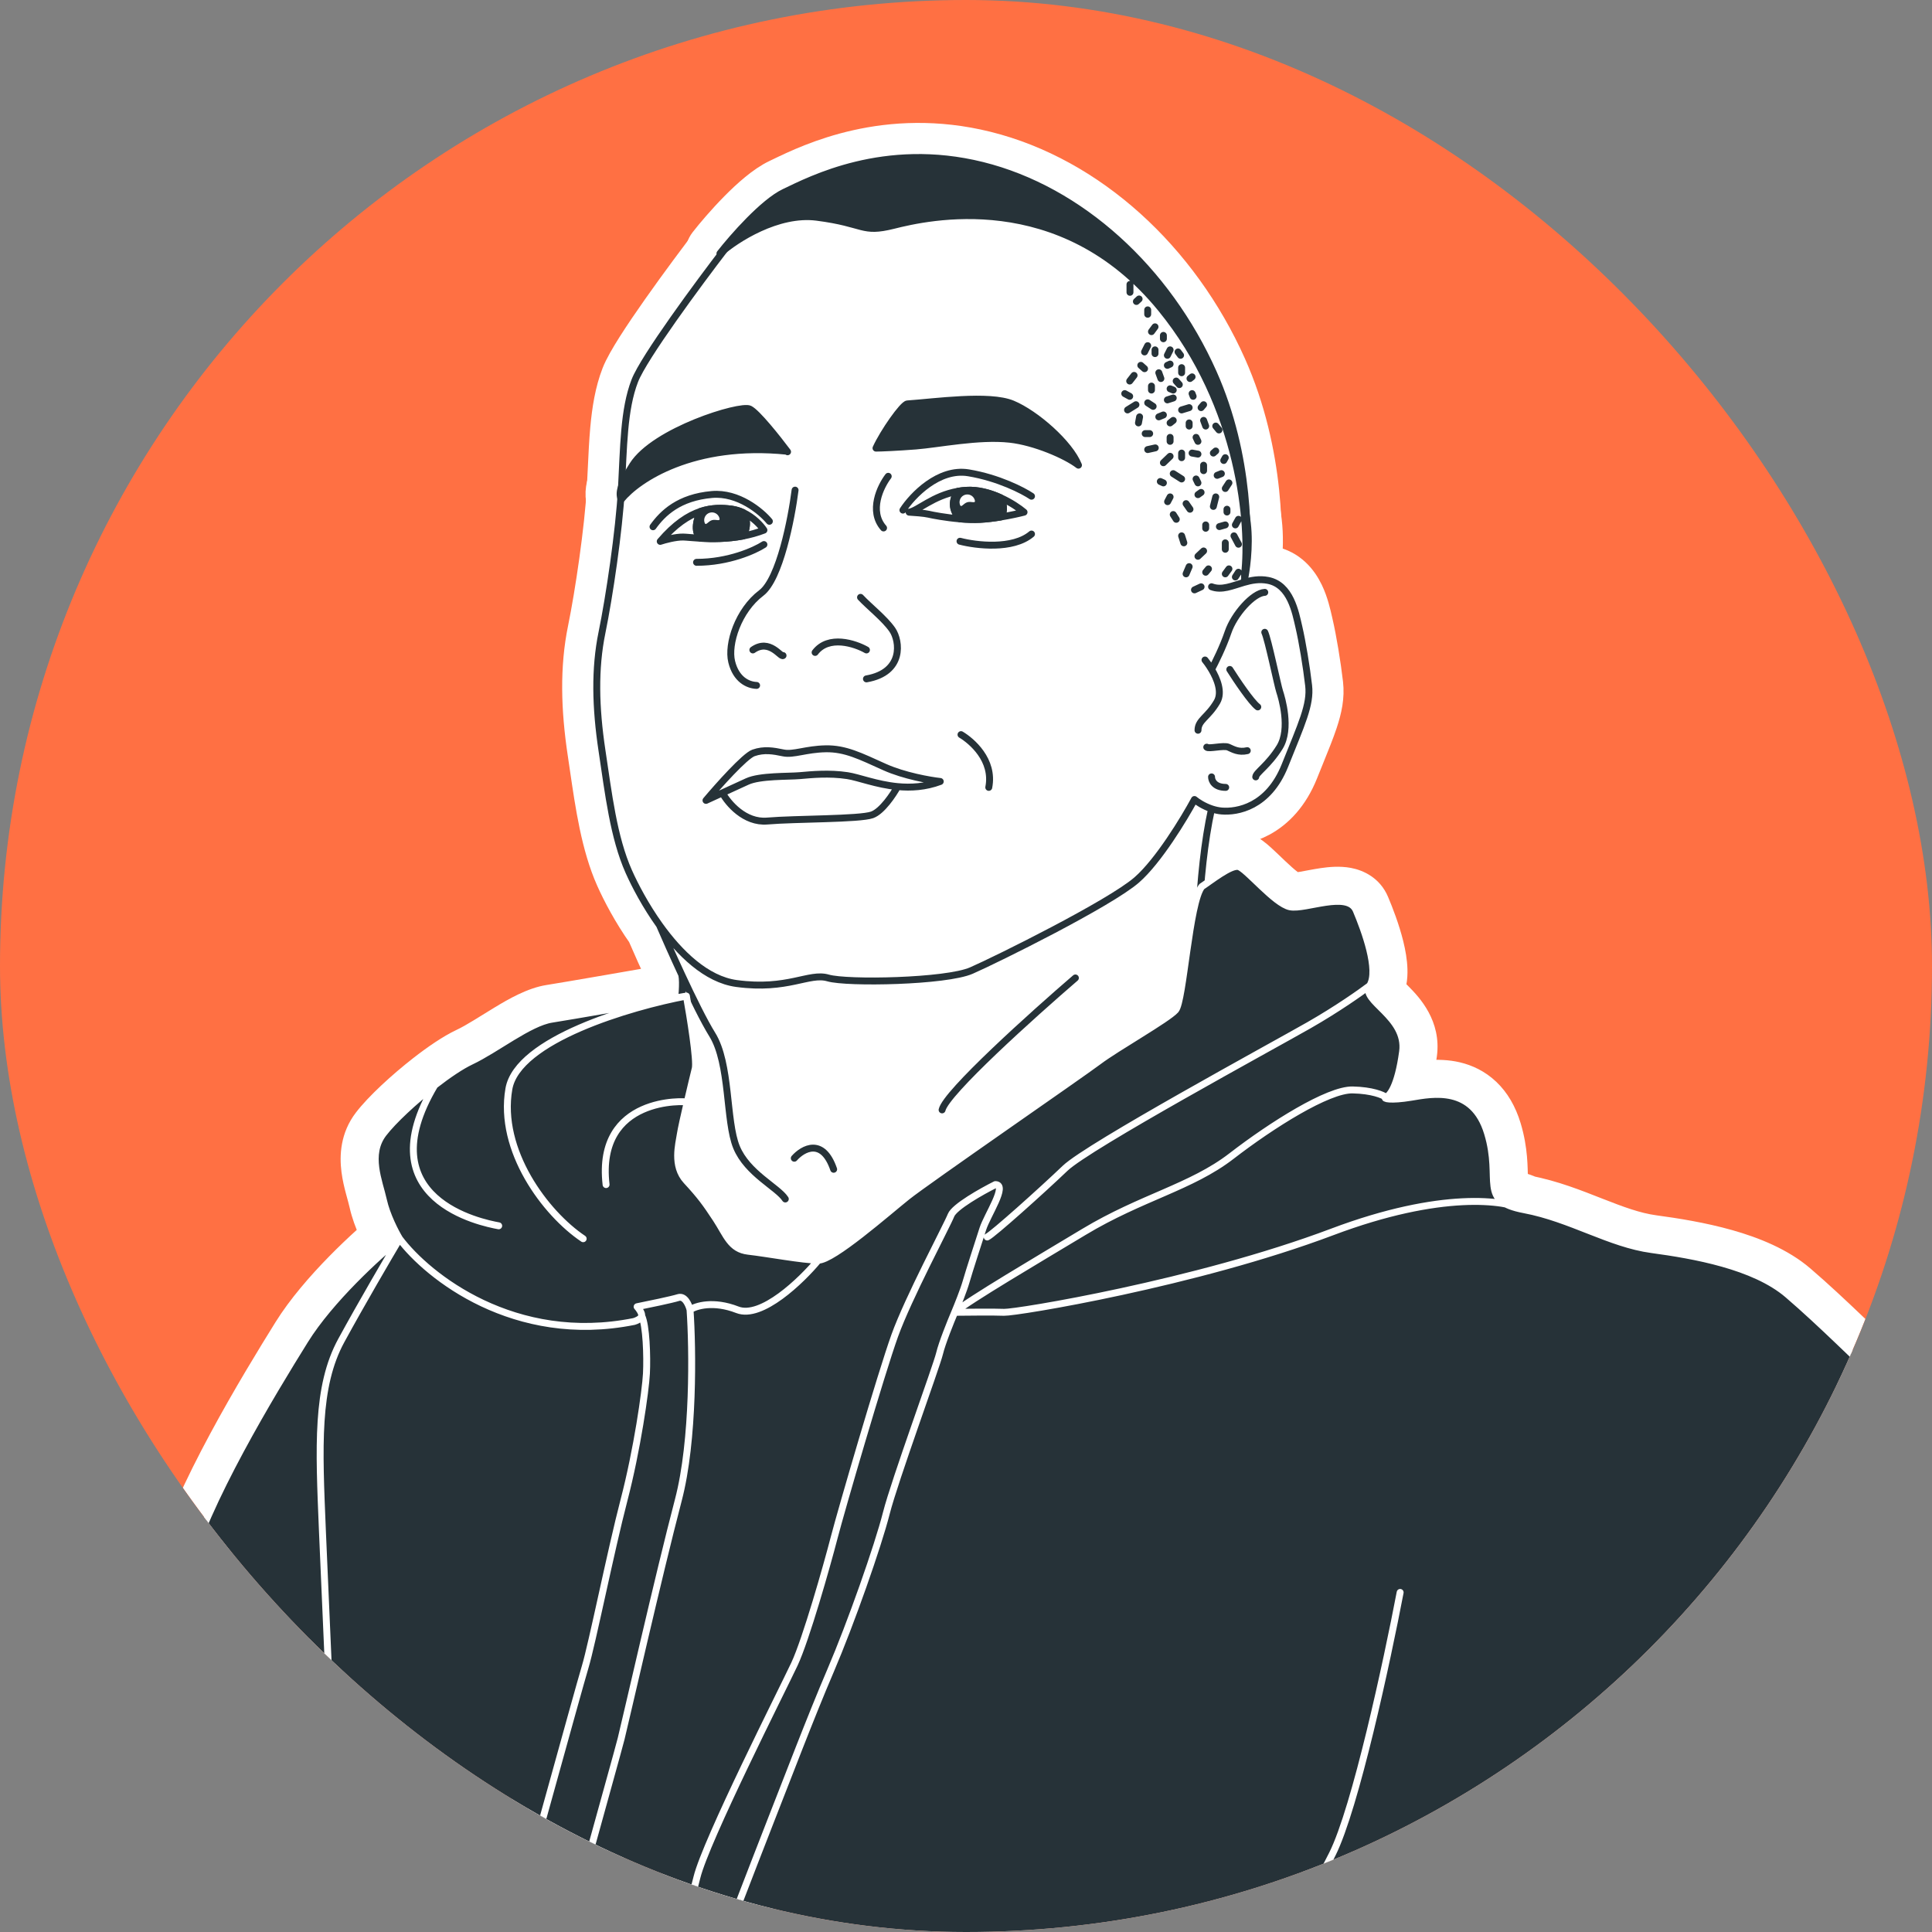 <?xml version="1.0" encoding="UTF-8"?> <svg xmlns="http://www.w3.org/2000/svg" width="882" height="882" viewBox="0 0 882 882" fill="none"><rect x="0" y="0" width="882" height="882" fill="#808080" stroke="none"/> <g clip-path="url(#clip0_3678_662)"> <rect width="882" height="882" rx="441" fill="#FF7043"></rect> <path d="M283.202 598.473C281.733 600.389 281.159 602.951 281.873 605.451C282.611 608.033 284.551 609.945 286.912 610.754C286.976 611.479 287.034 612.236 287.085 613.018C287.395 617.804 287.41 623.039 287.229 626.664C286.868 633.878 283.117 660.303 277.238 682.823C274.201 694.455 270.523 711.041 267.247 725.85L267.198 726.07C263.88 741.064 261.055 753.831 259.599 758.654C257.99 763.985 250.075 792.532 242.446 820.056L241.843 822.232C238.224 835.286 234.696 848.015 231.949 857.878C230.499 863.084 229.269 867.483 228.36 870.707C227.905 872.32 227.533 873.629 227.255 874.592C227.116 875.075 227.003 875.46 226.918 875.747C226.826 876.058 226.789 876.173 226.789 876.172C226.241 877.815 224.934 882.701 223.479 888.136C222.852 890.479 222.198 892.924 221.565 895.255C220.472 899.285 219.407 903.12 218.552 905.961C218.165 907.247 217.848 908.235 217.612 908.91C217.204 909.468 216.902 910.006 216.701 910.387C216.284 911.18 215.919 912.051 215.617 912.836C214.996 914.452 214.368 916.429 213.837 918.392C213.307 920.349 212.816 922.499 212.525 924.45C212.381 925.417 212.263 926.488 212.245 927.543C212.23 928.379 212.243 930.114 212.932 931.904C213.762 934.061 215.241 935.32 216.038 935.904C216.92 936.549 217.8 936.971 218.446 937.243C219.747 937.79 221.17 938.165 222.412 938.437C224.969 938.998 228.087 939.403 231.073 939.686C234.107 939.974 237.238 940.157 239.911 940.23C242.374 940.296 245.037 940.29 246.815 940.036C248.465 939.801 251.408 939.168 253.729 936.579C255.814 934.253 256.308 931.485 256.519 930.193C256.68 929.205 256.819 927.897 256.955 926.619C257.008 926.113 257.062 925.612 257.116 925.138C257.332 923.234 257.64 920.875 258.188 917.903C259.288 911.944 266.877 883.962 274.671 855.7C277.549 845.261 280.438 834.842 282.985 825.659C287.23 810.354 290.524 798.478 291.229 795.657C291.892 793.006 293.559 785.835 295.812 776.139C301.482 751.744 310.866 711.37 317.313 686.824C324.843 658.158 324.118 615.1 322.897 597.395C322.866 596.942 322.795 596.492 322.687 596.05C322.264 594.335 321.332 591.643 319.621 589.302C318.025 587.117 313.7 582.815 307.302 584.833C304.875 585.598 294.603 587.746 289.314 588.802C286.524 589.358 284.249 591.373 283.359 594.076C282.883 595.522 282.843 597.046 283.202 598.473ZM454.417 532.893C453.191 532.893 451.982 533.179 450.886 533.727C447.654 535.343 442.715 538.014 438.308 540.84C436.117 542.245 433.893 543.793 432.035 545.355C430.529 546.62 428.006 548.891 426.824 551.882C426.509 552.678 425.266 555.23 423.151 559.463C422.644 560.479 422.098 561.567 421.522 562.717C419.824 566.107 417.861 570.026 415.828 574.152C410.433 585.101 404.278 598.041 401.007 607.147C394.697 624.712 376.522 687.06 373.16 700.031C371.52 706.356 368.333 717.868 364.908 729.175C361.422 740.684 357.884 751.323 355.546 756.318C354.471 758.615 352.227 763.176 349.267 769.194C344.879 778.112 338.918 790.231 332.851 802.925C327.849 813.393 322.855 824.092 318.846 833.252C314.937 842.184 311.677 850.288 310.474 855.24C308.528 863.254 304.264 877.238 300.013 890.199C295.677 903.421 291.704 914.489 290.359 917.18C288.912 920.074 286.745 923.559 284.67 926.223C283.752 927.401 282.988 928.244 282.434 928.765C279.78 929.336 277.827 930.863 276.741 931.871C275.164 933.334 273.886 935.119 272.919 936.859C271.165 940.016 269.357 945.031 270.397 949.973C270.981 952.745 272.625 954.662 273.699 955.717C274.883 956.88 276.237 957.828 277.475 958.58C279.969 960.097 282.95 961.399 285.733 962.409C288.543 963.43 291.486 964.274 294.026 964.772C295.276 965.017 296.629 965.218 297.921 965.269C298.564 965.294 299.366 965.289 300.225 965.174C300.974 965.073 302.397 964.813 303.866 963.932C305.129 963.174 305.968 962.228 306.345 961.782C306.816 961.226 307.225 960.648 307.561 960.139C308.236 959.116 308.925 957.9 309.593 956.64C310.944 954.093 312.512 950.791 314.14 947.202C317.411 939.995 321.146 931.138 324.238 923.765C328.213 914.285 338.543 887.508 347.325 864.743C352.298 851.851 356.775 840.245 359.321 833.796C361.211 829.008 363.334 823.547 365.605 817.708C372.006 801.246 379.578 781.773 386.393 765.873C395.788 743.95 408.336 708.287 412.279 692.759C414.08 685.668 419.65 669.342 425.128 653.572C426.154 650.62 427.173 647.697 428.155 644.88C429.755 640.289 431.257 635.981 432.528 632.292C434.496 626.579 436.134 621.725 436.606 619.75C437.567 615.727 441.211 606.599 443.088 602.195L443.098 602.171C444.36 599.181 447.376 591.731 448.668 587.209C449.787 583.293 452.706 574.263 454.858 567.604C455.364 566.037 455.828 564.602 456.216 563.395C456.506 562.494 457.197 560.979 458.32 558.701C458.524 558.286 458.741 557.849 458.967 557.396C459.846 555.627 460.845 553.617 461.667 551.762C462.594 549.672 463.855 546.606 464.087 543.7C464.202 542.26 464.199 539.415 462.296 536.78C460.073 533.702 456.779 532.893 454.417 532.893Z" fill="white" stroke="white" stroke-width="15.792" stroke-linecap="round" stroke-linejoin="round"></path> <path d="M294.149 426.242C296.454 431.57 299.896 439.325 303.602 447.315C303.69 448.334 303.697 449.905 303.554 452.194C303.373 455.079 303 458.506 302.553 462.542L302.491 463.097C301.624 470.916 300.555 480.566 300.555 490.546C300.555 500.883 298.852 509.119 297.273 516.754C297.141 517.393 297.01 518.027 296.881 518.658C295.3 526.379 293.587 535.065 296.617 543.595C299.295 551.135 305.959 560.882 313.003 568.827C316.61 572.895 320.554 576.761 324.482 579.843C328.241 582.792 332.682 585.582 337.238 586.6C342.875 587.859 351.955 589.848 360.869 590.768C365.327 591.228 369.979 591.448 374.286 591.111C378.446 590.786 383.096 589.888 386.952 587.494C389.238 586.076 393.391 583.721 398.751 580.683C403.932 577.747 410.239 574.172 417.075 570.186C430.582 562.31 445.814 553.013 456.045 545.092C463.457 539.354 476.313 531.235 490.049 522.56C493.724 520.24 497.461 517.879 501.174 515.514C509.817 510.009 518.249 504.521 525.067 499.644C528.475 497.205 531.574 494.852 534.139 492.672C536.598 490.58 538.982 488.303 540.6 486.001C547.539 476.126 552.496 465.912 554.209 461.784C554.648 460.724 554.852 459.581 554.805 458.434C554.157 442.697 554.338 406.507 559.367 378.214C563.855 378.247 569.727 377.338 575.671 374.151C582.806 370.324 589.488 363.506 593.924 352.415C594.846 350.108 595.735 347.917 596.579 345.834C599.105 339.599 601.237 334.339 602.723 329.869C604.759 323.747 605.96 318.087 605.266 312.071C604.235 303.14 602.292 291.446 600.645 284.388C600.566 284.048 600.481 283.67 600.388 283.258C599.676 280.102 598.521 274.981 596.297 270.381C593.691 264.991 588.943 258.891 580.405 257.221C579.33 257.011 578.281 256.877 577.261 256.805C577.821 251.218 578.053 244.506 577.287 238.02C575.986 227.007 572.755 209.081 571.321 201.574C571.261 201.261 571.183 200.953 571.085 200.649L562.975 175.303C562.822 174.825 562.624 174.363 562.383 173.923L540.89 134.586C540.517 133.903 540.045 133.28 539.49 132.735L507.452 101.305C506.729 100.596 505.876 100.033 504.941 99.646L466.211 83.627C465.492 83.329 464.733 83.14 463.959 83.064L424.419 79.212C423.952 79.166 423.481 79.162 423.013 79.2L358.127 84.472C356.692 84.589 355.317 85.095 354.15 85.937L332.156 101.787C331.874 101.99 331.605 102.212 331.352 102.451L325.58 107.901C325.276 108.189 324.994 108.5 324.739 108.832C318.681 116.719 309.34 129.206 300.979 141.08C296.801 147.013 292.826 152.85 289.615 157.914C286.516 162.803 283.784 167.497 282.446 170.943C279.484 178.571 278.133 187.071 277.351 195.699C276.821 201.537 276.526 207.83 276.23 214.161C276.093 217.087 275.955 220.021 275.794 222.923C274.765 241.438 270.4 271.015 267.079 287.205C263.452 304.885 263.968 323.615 267.005 343.79C267.342 346.024 267.673 348.293 268.007 350.584C270.515 367.785 273.208 386.249 279.844 401.13C282.795 407.748 287.706 417.11 294.149 426.242Z" fill="white" stroke="white" stroke-width="15.792" stroke-linecap="round" stroke-linejoin="round"></path> <path d="M507.965 133.446C507.965 136.063 509.238 138.383 511.199 139.819C511.528 140.965 512.122 142.054 512.986 142.989C513.907 143.987 515.024 144.693 516.224 145.103C516.527 146.54 517.221 147.833 518.189 148.865C517.762 150.125 517.668 151.458 517.889 152.738C517.505 153.199 517.167 153.711 516.887 154.271L515.454 157.138C514.709 158.627 514.479 160.239 514.697 161.772C513.904 162.734 513.377 163.832 513.109 164.975C512.517 165.403 511.975 165.922 511.504 166.527L509.497 169.108C508.33 170.608 507.79 172.396 507.836 174.158C507.343 174.66 506.91 175.237 506.555 175.883C504.975 178.752 505.368 182.175 507.279 184.592C506.54 186.758 506.744 189.227 508.049 191.321C509.005 192.857 510.404 193.95 511.976 194.539C512.347 196.5 513.454 198.249 515.048 199.427C515.275 200.629 515.775 201.734 516.48 202.676C516.022 204.006 515.914 205.474 516.241 206.948C517.02 210.461 520.027 212.903 523.446 213.12C523.557 213.577 523.71 214.025 523.903 214.46C523.348 215.063 522.877 215.763 522.52 216.55C520.861 220.206 522.219 224.462 525.543 226.522C524.547 229.496 525.426 232.774 527.714 234.857C527.704 236.327 528.105 237.817 528.955 239.149L530.342 241.323C530.735 241.938 531.199 242.481 531.716 242.947C531.432 244.252 531.476 245.646 531.909 247.01L532.925 250.207C533.507 252.038 534.695 253.509 536.197 254.468C535.975 254.821 535.778 255.195 535.61 255.591L534.208 258.885C532.641 262.566 534.084 266.772 537.43 268.761C537.341 270.05 537.568 271.379 538.153 272.634C539.997 276.585 544.695 278.295 548.647 276.451L551.662 275.044C554.115 273.9 555.704 271.655 556.115 269.172C557.181 269.656 558.32 269.885 559.451 269.874C559.523 269.924 559.597 269.974 559.672 270.023C561.643 271.305 563.974 271.594 566.076 271.015C566.565 271.149 567.073 271.239 567.597 271.277C571.72 271.583 575.38 268.657 575.99 264.567C578.439 248.141 578.761 206.49 561.136 166.952C539.226 117.803 497.853 79.647 450.331 67.842C404.69 56.504 369.814 73.325 356.362 79.813C355.745 80.11 355.173 80.386 354.648 80.636C348.497 83.565 341.768 89.603 336.321 95.12C330.658 100.855 325.512 106.934 322.455 110.844C319.941 114.058 320.29 118.657 323.26 121.455C326.23 124.253 330.843 124.327 333.901 121.626C337.016 118.875 342.967 114.61 350.124 111.343C357.348 108.044 365.008 106.123 371.865 107.002C380.038 108.05 384.45 109.276 388.173 110.311C389.237 110.607 390.246 110.887 391.269 111.143C393.745 111.762 396.321 112.226 399.504 112.157C402.57 112.09 405.859 111.536 409.854 110.537C422.649 107.338 468.144 96.629 507.966 129.682C507.965 129.732 507.965 129.782 507.965 129.832V133.446Z" fill="white" stroke="white" stroke-width="15.792" stroke-linecap="round" stroke-linejoin="round"></path> <path d="M290.99 225.545C290.989 225.546 290.989 225.535 290.991 225.513C290.991 225.534 290.99 225.545 290.99 225.545ZM365.687 201.282C365.684 201.278 365.681 201.273 365.678 201.269C363.4 198.227 359.857 193.676 356.411 189.634C354.694 187.62 352.923 185.641 351.298 184.011C349.949 182.658 347.871 180.673 345.661 179.603C343.925 178.763 342.221 178.632 341.362 178.595C340.312 178.55 339.247 178.615 338.268 178.719C336.295 178.928 334.005 179.37 331.596 179.955C326.744 181.134 320.761 183.057 314.654 185.541C308.554 188.022 302.123 191.147 296.46 194.795C290.924 198.362 285.498 202.823 282.116 208.193C279.779 211.905 277.684 215.569 276.454 218.992C275.246 222.351 274.347 226.915 276.501 231.408C277.673 233.851 280.015 235.523 282.706 235.837C285.397 236.151 288.061 235.064 289.763 232.956C295.234 226.184 317.482 210.128 356.933 213.699C359.328 214.533 362.081 214.202 364.265 212.569C367.759 209.959 368.474 205.011 365.864 201.518L365.687 201.282ZM392.732 201.302C391.617 203.746 391.821 206.589 393.274 208.849C394.727 211.109 397.229 212.475 399.916 212.475C402.468 212.475 410.309 212.129 418.601 211.484C421.741 211.24 425.868 210.696 430.169 210.129C433.1 209.743 436.112 209.345 438.947 209.025C446.508 208.172 453.936 207.69 460.128 208.368C464.889 208.888 470.575 210.496 475.863 212.585C481.226 214.703 485.468 217.032 487.532 218.619C490.351 220.788 494.273 220.804 497.11 218.657C499.947 216.51 500.998 212.731 499.677 209.428C497.013 202.77 491.096 195.915 485.108 190.459C479.009 184.903 471.721 179.79 465.277 177.105C461.431 175.503 456.86 174.82 452.514 174.526C448.048 174.224 443.198 174.298 438.484 174.531C432.86 174.809 426.556 175.387 421.349 175.864C418.316 176.141 415.656 176.385 413.719 176.516C411.872 176.64 410.502 177.346 409.887 177.695C409.156 178.11 408.554 178.571 408.12 178.934C407.246 179.662 406.422 180.519 405.713 181.314C404.263 182.941 402.663 185.029 401.12 187.21C398.065 191.531 394.7 196.989 392.732 201.302Z" fill="white" stroke="white" stroke-width="15.792" stroke-linecap="round" stroke-linejoin="round"></path> <path d="M407.897 239.496C408.916 240.16 410.032 240.558 411.162 240.707C412.185 241.281 413.35 241.634 414.592 241.702C416.952 241.831 420.975 242.167 422.116 242.438C423.491 242.766 426.828 243.429 430.995 244.007C430.85 244.352 430.728 244.711 430.63 245.083C429.525 249.301 432.048 253.617 436.267 254.722C440.53 255.84 447.299 256.944 454.328 256.765C461.105 256.592 469.663 255.192 476.006 249.825C479.335 247.008 479.75 242.026 476.934 238.697C476.305 237.954 475.569 237.357 474.768 236.908C474.95 236.479 475.096 236.031 475.201 235.567C475.391 234.732 475.441 233.886 475.361 233.06C476.169 232.509 476.888 231.796 477.466 230.934C479.893 227.311 478.924 222.406 475.301 219.979C470.581 216.816 458.305 210.527 443.431 208.065C433.782 206.468 425.272 210.242 419.119 214.596C412.937 218.971 408.194 224.566 405.586 228.571C403.208 232.226 404.242 237.117 407.897 239.496ZM304.689 248.41C305.841 250.969 308.255 252.707 311.008 253.015C310.422 254.118 310.09 255.377 310.09 256.713C310.09 261.074 313.625 264.609 317.986 264.609C334.357 264.609 347.795 258.644 353.059 255.212C356.381 253.046 357.535 248.804 355.926 245.306C356.051 245.031 356.162 244.748 356.257 244.457C356.31 244.294 356.357 244.129 356.399 243.964C359.644 241.166 360.068 236.273 357.324 232.955C354.883 230.003 350.607 226.049 345.15 222.926C339.681 219.796 332.436 217.171 324.316 217.884C306.451 219.453 297.15 228.279 291.698 235.875C289.156 239.418 289.967 244.351 293.51 246.894C296.826 249.274 301.361 248.715 304.013 245.728C304.077 246.639 304.301 247.547 304.689 248.41Z" stroke="white" stroke-width="15.792" stroke-linecap="round" stroke-linejoin="round"></path> <path d="M345.472 229.104C344.704 228.131 343.718 227.353 342.593 226.832C340.346 225.791 337.794 224.965 334.983 224.592C329.877 223.914 323.937 223.804 317.435 225.937C315.519 226.566 313.917 227.904 312.956 229.676C311.844 231.726 310.512 235.01 310.1 238.602C309.704 242.059 310.01 247.78 314.844 251.806C316.146 252.891 317.763 253.528 319.455 253.623C324.955 253.931 332.576 253.998 340.753 252.44C343.086 251.996 345.095 250.524 346.223 248.434C350.582 240.359 348.404 232.817 345.472 229.104Z" fill="white" stroke="white" stroke-width="15.792" stroke-linecap="round" stroke-linejoin="round"></path> <path d="M436.041 216.492C434.242 216.803 432.606 217.728 431.412 219.109C429.595 221.212 427.725 224.636 427.383 228.823C427.009 233.395 428.521 238.299 432.686 242.464C434.007 243.785 435.753 244.595 437.615 244.749C440.879 245.021 444.429 245.165 447.825 244.993C451.21 244.821 454.778 244.365 458.005 243.839C459.863 243.537 461.552 242.58 462.767 241.142C465.838 237.506 466.252 233.314 465.911 230.275C465.582 227.334 464.503 224.775 463.484 223.097C462.657 221.735 461.437 220.656 459.985 220C454.603 217.57 447.675 215.463 440.426 215.963C438.908 216.068 437.447 216.249 436.041 216.492Z" fill="white" stroke="white" stroke-width="15.792" stroke-linecap="round" stroke-linejoin="round"></path> <path d="M362.97 223.753C361.329 236.755 355.944 264.351 347.534 270.716C337.022 278.671 332.049 294.015 334.038 302.112C336.027 310.21 341.425 312.767 345.403 312.909M392.853 272.705C396.831 276.967 403.792 282.365 407.344 287.48C410.895 292.594 412.742 306.942 395.552 309.926M405.497 217.441C401.945 222.082 396.547 233.296 403.366 241.024M395.552 296.714C390.296 293.73 378.249 289.781 372.111 297.85M357.479 299.271C356.484 300.265 351.37 291.315 343.698 296.714" stroke="white" stroke-width="15.792" stroke-linecap="round" stroke-linejoin="round"></path> <path d="M328.426 236.449C328.988 238.327 326.904 236.905 325.026 237.467C323.148 238.029 322.187 240.362 321.625 238.484C321.063 236.606 322.13 234.628 324.008 234.066C325.886 233.505 327.864 234.571 328.426 236.449Z" fill="white"></path> <path d="M445 228.258C445.562 230.136 443.477 228.713 441.599 229.275C439.722 229.837 438.761 232.171 438.199 230.293C437.637 228.415 438.704 226.437 440.582 225.875C442.46 225.313 444.438 226.38 445 228.258Z" fill="white"></path> <mask id="path-12-outside-1_3678_662" maskUnits="userSpaceOnUse" x="39.73" y="379.539" width="1154" height="682" fill="black"> <rect fill="white" x="39.73" y="379.539" width="1154" height="682"></rect> <path d="M548.683 404.714C552.68 402.116 561.774 394.8 565.371 395.6C568.968 396.399 581.958 412.586 588.952 413.985C595.947 415.384 615.331 406.591 619.128 415.584C622.925 424.577 629.72 442.962 625.323 449.957C620.927 456.951 642.51 463.946 640.311 480.133C638.113 496.32 634.316 500.317 632.717 500.916C631.119 501.516 634.716 502.515 644.308 500.916C653.901 499.318 672.486 495.521 679.081 517.303C684.517 535.26 678.003 544.661 687.413 549.649C691.211 550.358 694.031 551.311 695.867 552.276C717.051 556.272 734.837 567.863 754.021 570.461C773.206 573.059 800.784 577.855 816.172 591.045C831.56 604.234 848.946 621.82 855.141 627.216C861.336 632.612 883.519 664.187 894.31 680.574C905.102 696.961 936.987 728.236 996.988 790.379C1056.99 852.523 1145.56 963.238 1152.7 980.381C1158.42 994.095 1171.27 1029.43 1176.99 1045.38H884.844C882.618 1042.1 876.948 1032.66 872.082 1021.13C867.215 1009.6 856.392 993.273 851.59 986.549L836.221 976.944C832.272 983.454 823.157 997.5 818.29 1001.6C813.424 1005.7 808.792 1029.77 807.084 1041.3V1045.38H121.569H79.631C79.011 1039.07 77.323 1024.04 75.537 1014.41C73.303 1002.36 74.42 993.323 72.931 974.34C71.442 955.357 67.72 951.263 65.115 931.908C62.509 912.552 66.976 905.48 60.649 885.381C54.321 865.281 54.693 854.487 58.415 809.822C62.137 765.156 77.025 751.384 85.214 719.002C93.403 686.619 124.669 635.254 139.185 611.933C150.798 593.277 172.836 573.209 182.404 565.507C180.589 562.518 176.576 554.812 175.04 547.896C173.118 539.251 167.675 527.084 175.04 517.479C179.509 511.649 189.051 502.752 198.438 495.442C204.517 490.708 210.532 486.639 215.063 484.5C226.589 479.057 241.638 466.89 251.884 465.289C260.081 464.008 296.283 457.711 313.359 454.723C315.078 464.257 318.289 484.231 317.382 487.856C316.806 490.159 315.235 496.679 313.74 503.128C312.294 509.363 310.92 515.532 310.586 517.759C309.906 522.29 307.071 532.258 313.359 539.054C319.648 545.851 322.14 549.249 326.897 556.498C331.655 563.748 333.467 570.317 341.622 571.223C349.778 572.13 366.769 575.301 373.565 575.301C380.361 575.301 405.055 553.553 414.116 546.304C423.178 539.054 493.406 490.659 501.562 484.5C509.717 478.341 533.051 465.201 536.676 461.123C540.301 457.046 542.828 411.748 548.683 404.714Z"></path> </mask> <path d="M548.683 404.714C552.68 402.116 561.774 394.8 565.371 395.6C568.968 396.399 581.958 412.586 588.952 413.985C595.947 415.384 615.331 406.591 619.128 415.584C622.925 424.577 629.72 442.962 625.323 449.957C620.927 456.951 642.51 463.946 640.311 480.133C638.113 496.32 634.316 500.317 632.717 500.916C631.119 501.516 634.716 502.515 644.308 500.916C653.901 499.318 672.486 495.521 679.081 517.303C684.517 535.26 678.003 544.661 687.413 549.649C691.211 550.358 694.031 551.311 695.867 552.276C717.051 556.272 734.837 567.863 754.021 570.461C773.206 573.059 800.784 577.855 816.172 591.045C831.56 604.234 848.946 621.82 855.141 627.216C861.336 632.612 883.519 664.187 894.31 680.574C905.102 696.961 936.987 728.236 996.988 790.379C1056.99 852.523 1145.56 963.238 1152.7 980.381C1158.42 994.095 1171.27 1029.43 1176.99 1045.38H884.844C882.618 1042.1 876.948 1032.66 872.082 1021.13C867.215 1009.6 856.392 993.273 851.59 986.549L836.221 976.944C832.272 983.454 823.157 997.5 818.29 1001.6C813.424 1005.7 808.792 1029.77 807.084 1041.3V1045.38H121.569H79.631C79.011 1039.07 77.323 1024.04 75.537 1014.41C73.303 1002.36 74.42 993.323 72.931 974.34C71.442 955.357 67.72 951.263 65.115 931.908C62.509 912.552 66.976 905.48 60.649 885.381C54.321 865.281 54.693 854.487 58.415 809.822C62.137 765.156 77.025 751.384 85.214 719.002C93.403 686.619 124.669 635.254 139.185 611.933C150.798 593.277 172.836 573.209 182.404 565.507C180.589 562.518 176.576 554.812 175.04 547.896C173.118 539.251 167.675 527.084 175.04 517.479C179.509 511.649 189.051 502.752 198.438 495.442C204.517 490.708 210.532 486.639 215.063 484.5C226.589 479.057 241.638 466.89 251.884 465.289C260.081 464.008 296.283 457.711 313.359 454.723C315.078 464.257 318.289 484.231 317.382 487.856C316.806 490.159 315.235 496.679 313.74 503.128C312.294 509.363 310.92 515.532 310.586 517.759C309.906 522.29 307.071 532.258 313.359 539.054C319.648 545.851 322.14 549.249 326.897 556.498C331.655 563.748 333.467 570.317 341.622 571.223C349.778 572.13 366.769 575.301 373.565 575.301C380.361 575.301 405.055 553.553 414.116 546.304C423.178 539.054 493.406 490.659 501.562 484.5C509.717 478.341 533.051 465.201 536.676 461.123C540.301 457.046 542.828 411.748 548.683 404.714Z" fill="white"></path> <path d="M630.118 456.23C633.583 453.582 634.245 448.627 631.597 445.162C628.949 441.697 623.993 441.035 620.529 443.683L630.118 456.23ZM627.931 507.196C631.399 509.84 636.354 509.171 638.997 505.703C641.641 502.234 640.972 497.28 637.504 494.636L627.931 507.196ZM687.413 549.649L691.111 542.672C690.406 542.298 689.648 542.034 688.864 541.887L687.413 549.649ZM694.403 560.035C698.689 560.843 702.818 558.025 703.626 553.74C704.435 549.454 701.617 545.325 697.331 544.517L694.403 560.035ZM893.67 688.444C898.017 688.797 901.827 685.56 902.18 681.214C902.533 676.867 899.296 673.057 894.95 672.704L893.67 688.444ZM829.238 980.63C831.274 984.486 836.05 985.962 839.907 983.926C843.763 981.891 845.239 977.114 843.203 973.258L829.238 980.63ZM114.217 1042.5C112.627 1046.56 114.629 1051.14 118.69 1052.73C122.75 1054.32 127.331 1052.32 128.921 1048.26L114.217 1042.5ZM129.573 1014.41L137.344 1015.81L137.344 1015.81L129.573 1014.41ZM138.218 907.784L130.374 906.885L130.374 906.885L138.218 907.784ZM151.666 815.891L143.771 816.033L143.771 816.033L151.666 815.891ZM147.183 698.703L155.072 698.375L155.072 698.374L147.183 698.703ZM147.128 697.371L155.017 697.042L155.017 697.042L147.128 697.371ZM155.828 611.933L162.76 615.714L162.76 615.714L155.828 611.933ZM182.404 565.507L188.712 560.757C187.129 558.655 184.603 557.479 181.975 557.622C179.347 557.765 176.964 559.208 175.618 561.469L182.404 565.507ZM314.814 462.483C319.1 461.68 321.923 457.554 321.12 453.267C320.316 448.981 316.19 446.158 311.904 446.962L314.814 462.483ZM379.64 580.345C382.425 576.99 381.964 572.012 378.609 569.227C375.254 566.441 370.276 566.902 367.49 570.257L379.64 580.345ZM597.514 468.075L593.596 461.22L593.596 461.22L597.514 468.075ZM486.235 533.356L480.777 527.65L480.777 527.65L486.235 533.356ZM447.423 557.53C443.453 559.335 441.698 564.016 443.502 567.986C445.307 571.956 449.988 573.711 453.958 571.907L447.423 557.53ZM617.493 497.579L617.328 505.473L617.328 505.473L617.493 497.579ZM494.83 562.395L498.902 569.161L498.902 569.161L494.83 562.395ZM608.2 562.395L610.985 569.784L610.985 569.784L608.2 562.395ZM458.357 599.101L458.686 591.212L458.686 591.212L458.357 599.101ZM232.314 497.115L240.094 498.465L240.094 498.465L232.314 497.115ZM261.836 572.065C265.458 574.493 270.363 573.525 272.791 569.903C275.219 566.281 274.251 561.376 270.629 558.948L261.836 572.065ZM307.784 508.311C310.646 511.601 315.634 511.947 318.923 509.084C322.213 506.221 322.559 501.234 319.696 497.944L307.784 508.311ZM268.842 541.686C269.337 546.019 273.25 549.13 277.583 548.635C281.916 548.14 285.026 544.226 284.531 539.893L268.842 541.686ZM205.223 499.481C207.453 495.734 206.224 490.888 202.477 488.657C198.73 486.427 193.884 487.656 191.653 491.403L205.223 499.481ZM226.255 567.376C230.546 568.156 234.656 565.31 235.436 561.02C236.217 556.729 233.371 552.619 229.08 551.839L226.255 567.376ZM289.464 603.283L291.017 611.024C291.224 610.983 291.43 610.933 291.633 610.875L289.464 603.283ZM290.858 596.546L289.312 588.802C286.522 589.359 284.247 591.374 283.358 594.077C282.468 596.779 283.101 599.752 285.015 601.857L290.858 596.546ZM309.675 592.364L307.301 584.833L307.301 584.834L309.675 592.364ZM309.675 684.819L317.312 686.825L317.312 686.825L309.675 684.819ZM283.568 793.743L291.228 795.658L291.228 795.658L283.568 793.743ZM250.422 916.47L258.187 917.904L258.187 917.904L250.422 916.47ZM220.3 929.07L227.67 926.236L227.67 926.236L220.3 929.07ZM267.157 760.937L274.716 763.219L274.716 763.219L267.157 760.937ZM284.876 684.819L277.236 682.824L277.236 682.824L284.876 684.819ZM295.114 627.06L287.228 626.665L287.228 626.665L295.114 627.06ZM454.416 540.79V532.894C453.19 532.894 451.981 533.179 450.885 533.728L454.416 540.79ZM434.166 554.785L426.823 551.883L434.166 554.785ZM380.801 702.013L388.445 703.995L388.445 703.995L380.801 702.013ZM318.146 857.104L310.473 855.24L310.473 855.24L318.146 857.104ZM297.42 920.712L304.482 924.243L304.482 924.243L297.42 920.712ZM278.123 948.348L270.396 949.974L270.396 949.974L278.123 948.348ZM299.802 957.162L295.74 950.391L295.74 950.392L299.802 957.162ZM351.975 830.898L359.32 833.797L359.32 833.797L351.975 830.898ZM379.134 762.763L386.391 765.873L386.391 765.873L379.134 762.763ZM404.625 690.816L396.972 688.873L396.972 688.873L404.625 690.816ZM428.925 617.917L436.605 619.751L436.605 619.751L428.925 617.917ZM441.075 585.04L448.667 587.21L448.667 587.21L441.075 585.04ZM448.698 560.979L456.215 563.396L456.215 563.396L448.698 560.979ZM798.958 896.916L791.348 899.021L791.348 899.021L798.958 896.916ZM646.953 728.457C647.769 724.174 644.957 720.039 640.674 719.223C636.39 718.407 632.256 721.219 631.44 725.502L646.953 728.457ZM608.2 846.526L615.255 850.071L615.255 850.071L608.2 846.526ZM557.303 936.436L550.509 932.411C549.788 933.63 549.407 935.02 549.407 936.436H557.303ZM549.407 991.487C549.407 995.848 552.942 999.383 557.303 999.383C561.663 999.383 565.198 995.848 565.198 991.487H549.407ZM683.716 556.625C686.709 558.212 690.304 559.261 694.403 560.035L697.331 544.517C693.989 543.886 692.128 543.211 691.111 542.672L683.716 556.625ZM128.921 1048.26C130.63 1043.9 134.449 1031.86 137.344 1015.81L121.803 1013C119.062 1028.2 115.497 1039.23 114.217 1042.5L128.921 1048.26ZM137.344 1015.81C139.207 1005.47 140.51 985.928 141.776 965.792C143.064 945.302 144.331 923.795 146.063 908.683L130.374 906.885C128.583 922.51 127.289 944.548 126.016 964.801C124.72 985.409 123.462 1003.8 121.803 1013L137.344 1015.81ZM146.063 908.683C147.771 893.771 151.151 880.328 154.239 865.219C157.287 850.303 159.896 834.363 159.561 815.749L143.771 816.033C144.076 832.959 141.722 847.597 138.767 862.057C135.851 876.326 132.187 891.058 130.374 906.885L146.063 908.683ZM159.561 815.749C158.918 780.084 156.668 736.667 155.072 698.375L139.294 699.032C140.901 737.584 143.133 780.617 143.771 816.033L159.561 815.749ZM155.072 698.374L155.017 697.042L139.239 697.7L139.294 699.032L155.072 698.374ZM155.017 697.042C154.225 678.049 153.581 662.385 154.494 648.872C155.4 635.452 157.816 624.779 162.76 615.714L148.897 608.152C142.448 619.975 139.727 633.16 138.738 647.808C137.755 662.362 138.458 678.973 139.239 697.7L155.017 697.042ZM162.76 615.714C171.913 598.934 184.194 577.94 189.189 569.544L175.618 561.469C170.581 569.936 158.186 591.121 148.897 608.152L162.76 615.714ZM620.529 443.683C616.937 446.428 606.278 453.973 593.596 461.22L601.431 474.931C614.768 467.31 626.011 459.369 630.118 456.23L620.529 443.683ZM593.596 461.22C585.209 466.013 560.786 479.365 535.885 493.501C523.637 500.454 511.506 507.468 501.742 513.403C496.865 516.368 492.522 519.097 489.027 521.434C485.679 523.674 482.665 525.844 480.777 527.65L491.692 539.062C492.476 538.312 494.435 536.816 497.807 534.56C501.034 532.402 505.16 529.806 509.945 526.897C519.507 521.085 531.478 514.161 543.681 507.234C567.683 493.608 593.556 479.431 601.431 474.931L593.596 461.22ZM480.777 527.65C475.525 532.674 467.354 540.155 460.172 546.529C456.582 549.716 453.282 552.588 450.744 554.717C449.469 555.787 448.437 556.627 447.68 557.212C446.604 558.046 446.738 557.842 447.423 557.53L453.958 571.907C455.282 571.305 456.672 570.222 457.346 569.701C458.34 568.931 459.553 567.94 460.895 566.814C463.592 564.551 467.014 561.571 470.655 558.34C477.934 551.879 486.258 544.26 491.692 539.062L480.777 527.65ZM637.504 494.636C635.667 493.236 632.98 492.112 630.002 491.307C626.812 490.445 622.705 489.79 617.657 489.685L617.328 505.473C621.201 505.554 624.027 506.051 625.881 506.552C627.945 507.11 628.41 507.561 627.931 507.196L637.504 494.636ZM617.657 489.685C613.231 489.593 608.315 491.065 603.791 492.879C599.061 494.776 593.873 497.418 588.622 500.428C578.107 506.454 566.77 514.277 557.376 521.531L567.027 534.03C575.986 527.112 586.719 519.719 596.474 514.129C601.357 511.331 605.854 509.066 609.669 507.536C613.689 505.924 616.179 505.45 617.328 505.473L617.657 489.685ZM557.376 521.531C549.064 527.948 539.623 532.318 528.325 537.239C517.188 542.09 504.417 547.411 490.759 555.63L498.902 569.161C511.495 561.582 523.234 556.681 534.631 551.717C545.868 546.823 556.986 541.783 567.027 534.03L557.376 521.531ZM490.759 555.63C480.322 561.911 467.134 569.742 455.805 576.657C444.771 583.392 434.598 589.79 430.719 593.076L440.926 605.126C443.629 602.836 452.459 597.201 464.033 590.136C475.313 583.251 488.337 575.518 498.902 569.161L490.759 555.63ZM688.864 541.887C673.346 538.987 645.362 539.952 605.416 555.007L610.985 569.784C649.056 555.436 674.042 555.182 685.963 557.41L688.864 541.887ZM605.416 555.007C574.802 566.544 539.158 575.682 510.351 581.917C495.976 585.028 483.374 587.401 474.05 588.978C469.384 589.767 465.57 590.351 462.784 590.728C459.63 591.155 458.529 591.205 458.686 591.212L458.028 606.99C459.578 607.055 462.26 606.735 464.901 606.377C467.91 605.97 471.904 605.357 476.683 604.549C486.249 602.931 499.086 600.512 513.692 597.351C542.848 591.041 579.338 581.71 610.985 569.784L605.416 555.007ZM458.686 591.212C453.955 591.015 441.278 591.13 435.714 591.206L435.93 606.996C441.673 606.917 453.837 606.815 458.028 606.99L458.686 591.212ZM311.904 446.962C298.821 449.415 278.933 454.534 261.641 462.026C253.01 465.765 244.674 470.245 238.109 475.517C231.663 480.695 225.987 487.397 224.535 495.765L240.094 498.465C240.593 495.588 242.85 491.964 247.998 487.829C253.029 483.789 259.949 479.969 267.918 476.516C283.825 469.624 302.509 464.791 314.814 462.483L311.904 446.962ZM224.535 495.765C221.68 512.213 226.635 528.313 234.142 541.448C241.649 554.584 252.166 565.583 261.836 572.065L270.629 558.948C263.107 553.906 254.226 544.764 247.852 533.612C241.478 522.46 238.07 510.126 240.094 498.465L224.535 495.765ZM319.696 497.944C318.556 496.634 317.281 496.062 317.029 495.946C316.561 495.731 316.169 495.605 315.966 495.544C315.543 495.417 315.188 495.348 315.017 495.317C314.633 495.246 314.273 495.204 314.01 495.177C313.446 495.119 312.785 495.08 312.069 495.06C310.618 495.02 308.689 495.051 306.454 495.244C302.033 495.628 296.048 496.679 290.1 499.343C284.098 502.032 277.912 506.473 273.661 513.681C269.392 520.921 267.527 530.185 268.842 541.686L284.531 539.893C283.523 531.067 285.081 525.405 287.264 521.703C289.465 517.97 292.762 515.455 296.556 513.755C300.404 512.031 304.53 511.262 307.818 510.977C309.438 510.837 310.763 510.822 311.627 510.846C312.068 510.858 312.329 510.879 312.41 510.887C312.47 510.893 312.362 510.885 312.157 510.847C312.075 510.832 311.791 510.779 311.419 510.667C311.242 510.614 310.87 510.496 310.419 510.288C310.182 510.179 308.918 509.615 307.784 508.311L319.696 497.944ZM229.08 551.839C225.259 551.144 212.251 548.426 203.842 540.753C199.909 537.164 197.173 532.665 196.681 526.66C196.174 520.47 197.97 511.664 205.223 499.481L191.653 491.403C183.362 505.332 180.081 517.429 180.942 527.948C181.819 538.652 186.896 546.669 193.198 552.419C205.259 563.424 222.41 566.677 226.255 567.376L229.08 551.839ZM176.096 570.256C190.221 589.017 232.504 622.767 291.017 611.024L287.91 595.541C237.142 605.729 200.426 576.318 188.712 560.757L176.096 570.256ZM319.443 604.479C319.409 604.502 320.697 603.761 323.359 603.537C325.854 603.327 329.389 603.594 333.756 605.296L339.492 590.583C326.422 585.488 315.64 587.986 310.594 591.399L319.443 604.479ZM333.756 605.296C338.952 607.322 344.261 606.484 348.567 604.961C352.932 603.416 357.176 600.855 360.954 598.101C368.525 592.581 375.485 585.349 379.64 580.345L367.49 570.257C363.9 574.581 357.872 580.805 351.65 585.341C348.531 587.615 345.677 589.232 343.299 590.074C340.86 590.937 339.778 590.694 339.492 590.583L333.756 605.296ZM291.633 610.875C292.682 610.575 294.207 610.007 295.675 609.105C296.417 608.649 297.408 607.949 298.326 606.937C299.233 605.937 300.423 604.235 300.765 601.844L285.132 599.611C285.381 597.87 286.224 596.774 286.63 596.327C287.046 595.868 287.381 595.666 287.411 595.648C287.474 595.609 287.466 595.621 287.382 595.656C287.301 595.69 287.256 595.702 287.295 595.691L291.633 610.875ZM300.765 601.844C301.049 599.856 300.638 598.177 300.311 597.183C299.961 596.114 299.494 595.199 299.098 594.514C298.314 593.159 297.386 591.989 296.7 591.234L285.015 601.857C285.015 601.857 285.017 601.859 285.02 601.862C285.023 601.866 285.028 601.871 285.034 601.878C285.046 601.892 285.062 601.911 285.08 601.934C285.119 601.98 285.164 602.038 285.212 602.102C285.315 602.24 285.39 602.354 285.429 602.422C285.482 602.514 285.404 602.402 285.307 602.106C285.254 601.947 285.173 601.664 285.121 601.277C285.068 600.894 285.031 600.317 285.132 599.611L300.765 601.844ZM292.403 604.289C297.203 603.331 308.583 600.987 312.05 599.894L307.301 584.834C304.873 585.599 294.602 587.747 289.312 588.802L292.403 604.289ZM312.05 599.894C311.455 600.082 310.744 600.178 309.976 600.105C309.218 600.032 308.579 599.811 308.09 599.562C307.618 599.321 307.305 599.065 307.134 598.906C306.962 598.746 306.88 598.635 306.869 598.619C306.862 598.609 306.959 598.75 307.094 599.069C307.221 599.37 307.31 599.659 307.352 599.828L322.685 596.051C322.263 594.336 321.331 591.644 319.62 589.303C318.024 587.118 313.699 582.816 307.301 584.833L312.05 599.894ZM307.141 598.483C308.343 615.909 308.874 656.786 302.038 682.813L317.312 686.825C324.841 658.159 324.117 615.101 322.896 597.396L307.141 598.483ZM302.038 682.813C293.091 716.877 277.969 783.58 275.907 791.828L291.228 795.658C293.558 786.337 308.302 721.126 317.312 686.825L302.038 682.813ZM275.907 791.828C274.84 796.098 267.203 823.369 259.446 851.503C251.806 879.209 243.92 908.199 242.658 915.037L258.187 917.904C259.287 911.945 266.876 883.963 274.669 855.701C282.345 827.866 290.099 800.172 291.228 795.658L275.907 791.828ZM242.658 915.037C242.025 918.463 241.669 921.199 241.423 923.355C241.152 925.743 241.076 926.767 240.931 927.652C240.773 928.624 240.787 927.357 241.968 926.04C243.384 924.46 244.999 924.344 244.581 924.404L246.814 940.037C248.463 939.801 251.407 939.169 253.727 936.58C255.812 934.254 256.307 931.486 256.517 930.193C256.742 928.814 256.924 926.811 257.114 925.139C257.33 923.235 257.638 920.876 258.187 917.904L242.658 915.037ZM244.581 924.404C244.607 924.4 244.513 924.414 244.256 924.43C244.015 924.445 243.697 924.458 243.3 924.466C242.504 924.482 241.498 924.476 240.337 924.445C238.014 924.382 235.238 924.22 232.563 923.966C229.84 923.708 227.445 923.375 225.794 923.013C225.398 922.926 225.09 922.847 224.861 922.781C224.621 922.711 224.536 922.674 224.564 922.686C224.583 922.694 224.662 922.728 224.784 922.793C224.902 922.856 225.11 922.975 225.367 923.164C225.757 923.45 226.963 924.399 227.67 926.236L212.93 931.905C213.76 934.062 215.239 935.321 216.037 935.905C216.918 936.55 217.799 936.972 218.445 937.244C219.745 937.791 221.168 938.166 222.411 938.438C224.968 938.999 228.085 939.404 231.072 939.687C234.106 939.975 237.236 940.158 239.909 940.23C242.373 940.297 245.036 940.291 246.814 940.037L244.581 924.404ZM227.67 926.236C227.93 926.913 227.996 927.427 228.015 927.59C228.037 927.789 228.032 927.88 228.033 927.822C228.035 927.696 228.057 927.358 228.144 926.775C228.315 925.625 228.648 924.108 229.078 922.521C229.506 920.941 229.974 919.497 230.356 918.504C230.448 918.264 230.526 918.075 230.588 917.932C230.653 917.783 230.684 917.725 230.678 917.735C230.674 917.743 230.65 917.788 230.606 917.862C230.564 917.932 230.48 918.066 230.352 918.24C230.234 918.401 230.009 918.691 229.672 919.024C229.367 919.325 228.735 919.899 227.769 920.383L220.706 906.258C218.87 907.176 217.865 908.565 217.624 908.893C217.209 909.457 216.902 910.002 216.7 910.388C216.283 911.181 215.918 912.051 215.616 912.837C214.995 914.453 214.367 916.43 213.835 918.393C213.305 920.35 212.814 922.5 212.524 924.451C212.38 925.418 212.262 926.489 212.244 927.544C212.229 928.38 212.242 930.115 212.93 931.905L227.67 926.236ZM227.769 920.383C229.845 919.345 230.865 917.669 230.958 917.527C231.294 917.018 231.529 916.548 231.662 916.267C231.942 915.677 232.184 915.048 232.374 914.524C232.771 913.431 233.216 912.029 233.672 910.514C234.594 907.449 235.708 903.434 236.804 899.392C239.085 890.986 241.174 882.951 241.769 881.167L226.788 876.173C226.004 878.523 223.664 887.518 221.564 895.256C220.47 899.286 219.406 903.121 218.55 905.962C218.117 907.401 217.773 908.466 217.529 909.139C217.399 909.497 217.357 909.576 217.398 909.491C217.411 909.463 217.536 909.196 217.775 908.834C217.895 908.651 218.131 908.312 218.488 907.924C218.793 907.593 219.525 906.849 220.706 906.258L227.769 920.383ZM241.769 881.167C242.544 878.843 250.074 851.651 257.662 824.275C265.34 796.575 273.175 768.322 274.716 763.219L259.598 758.655C257.989 763.986 250.073 792.533 242.444 820.057C238.617 833.865 234.847 847.468 231.948 857.879C230.498 863.085 229.268 867.484 228.358 870.708C227.903 872.321 227.531 873.629 227.253 874.593C227.114 875.076 227.002 875.461 226.916 875.748C226.821 876.069 226.785 876.181 226.788 876.173L241.769 881.167ZM274.716 763.219C276.403 757.63 279.426 743.895 282.664 729.262C285.964 714.349 289.571 698.093 292.516 686.813L277.236 682.824C274.199 694.456 270.522 711.042 267.245 725.851C263.906 740.94 261.061 753.809 259.598 758.655L274.716 763.219ZM292.516 686.813C298.6 663.511 302.573 635.991 303 627.454L287.228 626.665C286.867 633.878 283.116 660.303 277.236 682.824L292.516 686.813ZM303 627.454C303.212 623.204 303.19 617.364 302.842 611.997C302.668 609.312 302.404 606.62 302.019 604.237C301.669 602.076 301.105 599.384 300.011 597.196L285.886 604.258C285.838 604.161 286.116 604.822 286.43 606.76C286.708 608.476 286.929 610.629 287.084 613.019C287.394 617.805 287.409 623.04 287.228 626.665L303 627.454ZM450.885 533.728C447.653 535.344 442.713 538.015 438.307 540.84C436.116 542.246 433.891 543.794 432.033 545.355C430.528 546.621 428.004 548.892 426.823 551.883L441.509 557.687C441.09 558.748 440.715 558.688 442.193 557.445C443.32 556.498 444.916 555.362 446.832 554.133C450.641 551.691 455.064 549.294 457.947 547.852L450.885 533.728ZM426.823 551.883C426.508 552.679 425.265 555.231 423.149 559.464C421.147 563.472 418.549 568.627 415.827 574.153C410.432 585.102 404.277 598.042 401.006 607.147L415.868 612.486C418.791 604.349 424.547 592.184 429.992 581.133C432.689 575.659 435.243 570.591 437.276 566.522C439.196 562.679 440.871 559.302 441.509 557.687L426.823 551.883ZM401.006 607.147C394.696 624.713 376.521 687.061 373.158 700.032L388.445 703.995C391.752 691.236 409.789 629.407 415.868 612.486L401.006 607.147ZM373.158 700.032C371.518 706.357 368.331 717.869 364.906 729.176C361.421 740.685 357.882 751.324 355.544 756.319L369.847 763.013C372.75 756.811 376.597 745.056 380.02 733.754C383.504 722.251 386.749 710.534 388.445 703.995L373.158 700.032ZM355.544 756.319C352.876 762.02 343.01 781.666 332.85 802.926C327.847 813.393 322.853 824.093 318.845 833.253C314.936 842.185 311.676 850.288 310.473 855.24L325.819 858.967C326.641 855.581 329.307 848.735 333.312 839.584C337.217 830.66 342.125 820.142 347.098 809.735C356.89 789.244 367.274 768.509 369.847 763.013L355.544 756.319ZM310.473 855.24C308.527 863.255 304.263 877.239 300.012 890.2C295.675 903.422 291.703 914.49 290.357 917.181L304.482 924.243C306.471 920.264 310.837 907.866 315.017 895.121C319.283 882.114 323.715 867.629 325.819 858.967L310.473 855.24ZM290.357 917.181C288.911 920.075 286.743 923.56 284.668 926.224C283.619 927.571 282.769 928.48 282.207 928.971C281.926 929.217 281.888 929.206 282.086 929.098C282.209 929.031 283.109 928.54 284.555 928.54V944.332C286.775 944.332 288.554 943.557 289.634 942.969C290.789 942.341 291.788 941.57 292.598 940.863C294.217 939.448 295.765 937.677 297.127 935.927C299.877 932.397 302.593 928.021 304.482 924.243L290.357 917.181ZM284.555 928.54C280.811 928.54 278.098 930.612 276.74 931.872C275.162 933.335 273.884 935.12 272.918 936.86C271.163 940.017 269.356 945.032 270.396 949.974L285.849 946.721C285.927 947.092 285.824 947.025 285.971 946.406C286.104 945.848 286.365 945.172 286.722 944.529C287.096 943.857 287.411 943.512 287.479 943.449C287.505 943.425 287.337 943.591 286.948 943.791C286.565 943.987 285.734 944.332 284.555 944.332V928.54ZM270.396 949.974C270.98 952.746 272.623 954.663 273.697 955.718C274.882 956.881 276.236 957.828 277.474 958.581C279.968 960.098 282.949 961.4 285.731 962.41C288.542 963.431 291.485 964.275 294.024 964.773C295.275 965.018 296.628 965.219 297.919 965.269C298.563 965.294 299.365 965.289 300.224 965.175C300.972 965.074 302.395 964.814 303.864 963.933L295.74 950.392C296.911 949.689 297.911 949.552 298.129 949.522C298.457 949.479 298.619 949.493 298.532 949.49C298.36 949.483 297.882 949.437 297.062 949.276C295.463 948.962 293.313 948.363 291.121 947.567C288.901 946.76 286.968 945.873 285.68 945.089C285.376 944.905 285.146 944.748 284.98 944.625C284.811 944.499 284.749 944.438 284.762 944.451C284.768 944.456 284.927 944.611 285.131 944.926C285.334 945.24 285.665 945.845 285.849 946.721L270.396 949.974ZM303.864 963.933C305.127 963.175 305.966 962.229 306.344 961.783C306.815 961.227 307.224 960.648 307.559 960.14C308.234 959.117 308.923 957.901 309.592 956.64C310.942 954.094 312.51 950.792 314.139 947.203C317.409 939.996 321.144 931.139 324.236 923.766L309.673 917.659C306.571 925.056 302.921 933.709 299.759 940.677C298.171 944.175 296.761 947.128 295.64 949.241C295.073 950.312 294.653 951.027 294.378 951.443C294.239 951.654 294.214 951.671 294.294 951.576C294.338 951.524 294.458 951.386 294.65 951.207C294.827 951.042 295.192 950.72 295.74 950.391L303.864 963.933ZM324.236 923.766C330.463 908.917 352.279 851.633 359.32 833.797L344.631 827.999C337.377 846.375 315.834 902.967 309.673 917.659L324.236 923.766ZM359.32 833.797C366.537 815.512 377.16 787.414 386.391 765.873L371.876 759.653C362.526 781.471 351.707 810.072 344.631 827.999L359.32 833.797ZM386.391 765.873C395.787 743.951 408.334 708.288 412.278 692.76L396.972 688.873C393.292 703.362 381.063 738.217 371.876 759.653L386.391 765.873ZM412.278 692.76C414.079 685.669 419.648 669.343 425.127 653.573C427.825 645.807 430.476 638.245 432.526 632.293C434.494 626.58 436.133 621.726 436.605 619.751L421.245 616.082C421.002 617.099 419.722 620.977 417.596 627.149C415.552 633.082 412.932 640.556 410.21 648.391C404.848 663.823 398.983 680.955 396.972 688.873L412.278 692.76ZM436.605 619.751C437.566 615.728 441.21 606.6 443.086 602.196L428.558 596.006C426.79 600.157 422.571 610.532 421.245 616.082L436.605 619.751ZM443.097 602.171C444.359 599.182 447.375 591.732 448.667 587.21L433.483 582.871C432.488 586.353 429.835 592.982 428.548 596.031L443.097 602.171ZM448.667 587.21C450.049 582.373 454.178 569.731 456.215 563.396L441.182 558.561C439.234 564.615 434.959 577.702 433.483 582.871L448.667 587.21ZM456.215 563.396C456.505 562.495 457.196 560.98 458.318 558.702C459.321 556.668 460.633 554.093 461.666 551.763C462.593 549.673 463.854 546.607 464.086 543.701C464.2 542.261 464.197 539.416 462.295 536.781C460.072 533.703 456.778 532.894 454.416 532.894V548.686C453.483 548.686 451.145 548.314 449.492 546.026C448.16 544.181 448.341 542.477 448.344 542.446C448.351 542.357 448.198 543.178 447.23 545.36C446.369 547.303 445.303 549.388 444.154 551.72C443.124 553.809 441.888 556.366 441.182 558.561L456.215 563.396ZM843.203 973.258C837.943 963.293 829.772 947.345 822.382 931.94C814.866 916.272 808.54 901.939 806.568 894.811L791.348 899.021C793.765 907.758 800.774 923.406 808.144 938.77C815.64 954.396 823.906 970.529 829.238 980.63L843.203 973.258ZM806.568 894.811C800.893 874.294 792.81 851.916 798.258 825.067L782.781 821.927C776.414 853.307 786.053 879.875 791.348 899.021L806.568 894.811ZM798.258 825.067C801.015 811.477 813.559 775.475 831.899 743.45C841.049 727.471 851.377 712.959 862.277 702.796C873.269 692.546 883.812 687.643 893.67 688.444L894.95 672.704C878.697 671.383 863.949 679.644 851.508 691.246C838.974 702.933 827.726 718.959 818.195 735.602C799.172 768.821 785.931 806.403 782.781 821.927L798.258 825.067ZM631.44 725.502C628.5 740.934 623.428 765.416 617.781 788.628C612.048 812.192 605.965 833.39 601.145 842.98L615.255 850.071C621.032 838.577 627.488 815.534 633.125 792.361C638.848 768.837 643.975 744.089 646.953 728.457L631.44 725.502ZM601.145 842.98C590.696 863.773 563.099 911.162 550.509 932.411L564.096 940.46C576.608 919.341 604.512 871.45 615.255 850.071L601.145 842.98ZM549.407 936.436V991.487H565.198V936.436H549.407ZM548.683 404.714L540.078 391.473C538.75 392.336 537.559 393.394 536.546 394.611L548.683 404.714ZM565.371 395.6L561.945 411.015L561.945 411.015L565.371 395.6ZM619.128 415.584L604.58 421.726L604.58 421.726L619.128 415.584ZM625.323 449.957L638.693 458.361L638.693 458.361L625.323 449.957ZM640.311 480.133L624.663 478.008L624.663 478.008L640.311 480.133ZM679.081 517.303L694.195 512.727L694.195 512.727L679.081 517.303ZM687.413 549.649L680.018 563.602C681.428 564.349 682.944 564.878 684.513 565.172L687.413 549.649ZM695.867 552.276L688.524 566.256C689.912 566.985 691.4 567.503 692.94 567.794L695.867 552.276ZM754.021 570.461L756.14 554.812L756.14 554.812L754.021 570.461ZM816.172 591.045L826.449 579.055L826.449 579.055L816.172 591.045ZM855.141 627.216L844.769 639.124L844.77 639.124L855.141 627.216ZM894.31 680.574L881.121 689.259L881.121 689.259L894.31 680.574ZM996.988 790.379L1008.35 779.411L1008.35 779.411L996.988 790.379ZM1152.7 980.381L1167.28 974.307L1167.28 974.307L1152.7 980.381ZM1176.99 1045.38V1061.17C1182.13 1061.17 1186.94 1058.67 1189.9 1054.47C1192.86 1050.27 1193.59 1044.89 1191.86 1040.06L1176.99 1045.38ZM884.844 1045.38L871.776 1054.25C874.715 1058.58 879.61 1061.17 884.844 1061.17V1045.38ZM872.082 1021.13L886.63 1014.99L886.63 1014.99L872.082 1021.13ZM851.59 986.549L864.44 977.37C863.237 975.686 861.715 974.255 859.959 973.158L851.59 986.549ZM836.221 976.944L844.59 963.552C841.008 961.313 836.677 960.603 832.567 961.58C828.457 962.558 824.91 965.142 822.719 968.754L836.221 976.944ZM818.29 1001.6L808.119 989.519L808.118 989.519L818.29 1001.6ZM807.084 1041.3L791.463 1038.99C791.349 1039.75 791.292 1040.53 791.292 1041.3H807.084ZM807.084 1045.38V1061.17C815.806 1061.17 822.876 1054.1 822.876 1045.38H807.084ZM182.404 565.507L192.306 577.807C198.474 572.843 200.011 564.079 195.902 557.311L182.404 565.507ZM175.04 547.896L190.455 544.471L190.455 544.471L175.04 547.896ZM175.04 517.479L187.572 527.087L187.572 527.087L175.04 517.479ZM215.063 484.5L208.319 470.22L208.319 470.22L215.063 484.5ZM251.884 465.289L249.446 449.686L249.446 449.686L251.884 465.289ZM313.359 454.723L328.9 451.921C327.359 443.369 319.197 437.669 310.637 439.167L313.359 454.723ZM317.382 487.856L332.703 491.686L332.703 491.686L317.382 487.856ZM310.586 517.759L326.203 520.102L326.203 520.102L310.586 517.759ZM313.359 539.054L301.768 549.779L301.768 549.779L313.359 539.054ZM326.897 556.498L313.695 565.162L313.695 565.162L326.897 556.498ZM501.562 484.5L511.079 497.102L511.079 497.102L501.562 484.5ZM536.676 461.123L524.873 450.632L524.873 450.632L536.676 461.123ZM139.185 611.933L125.779 603.588L125.779 603.588L139.185 611.933ZM85.214 719.002L100.524 722.873L100.524 722.873L85.214 719.002ZM58.415 809.822L74.152 811.133L74.152 811.133L58.415 809.822ZM60.649 885.381L45.586 890.123L45.586 890.123L60.649 885.381ZM65.115 931.908L49.464 934.014L49.464 934.014L65.115 931.908ZM72.931 974.34L57.188 975.575L57.188 975.575L72.931 974.34ZM75.537 1014.41L60.01 1017.28L75.537 1014.41ZM79.631 1045.38L63.915 1046.93C64.71 1055.01 71.508 1061.17 79.631 1061.17V1045.38ZM313.74 503.128L298.356 499.561L298.356 499.561L313.74 503.128ZM198.438 495.442L208.141 507.901L198.438 495.442ZM557.288 417.955C558.622 417.089 560.318 415.873 561.581 414.981C563.031 413.957 564.393 413.01 565.664 412.2C567.014 411.34 567.792 410.939 568.073 410.817C568.202 410.762 567.836 410.938 567.091 411.097C566.461 411.232 564.522 411.588 561.945 411.015L568.797 380.184C562.595 378.806 557.236 381.094 555.543 381.825C552.983 382.932 550.563 384.372 548.69 385.566C546.738 386.81 544.852 388.129 543.362 389.182C541.683 390.368 540.743 391.041 540.078 391.473L557.288 417.955ZM561.945 411.015C560.108 410.607 558.881 409.947 558.51 409.742C558.252 409.6 558.068 409.483 557.968 409.417C557.864 409.35 557.808 409.309 557.804 409.306C557.799 409.302 557.825 409.321 557.888 409.37C557.949 409.419 558.034 409.488 558.145 409.58C558.37 409.769 558.658 410.02 559.018 410.344C560.681 411.843 562.398 413.547 565.039 416.043C567.383 418.259 570.276 420.919 573.229 423.178C575.661 425.038 580.268 428.353 585.855 429.47L592.049 398.5C594.139 398.918 594.5 399.685 592.417 398.091C590.854 396.897 588.964 395.198 586.736 393.092C584.806 391.267 582.164 388.687 580.161 386.882C579.107 385.932 577.814 384.811 576.456 383.818C575.632 383.215 572.733 381.059 568.797 380.184L561.945 411.015ZM585.855 429.47C588.753 430.05 591.445 429.97 593.263 429.836C595.206 429.692 597.122 429.403 598.735 429.128C602.747 428.445 604.442 428.01 607.508 427.565C610.276 427.163 611.112 427.301 610.88 427.257C610.064 427.104 606.352 425.923 604.58 421.726L633.676 409.441C630.006 400.748 622.447 397.294 616.71 396.217C611.557 395.249 606.397 395.812 602.971 396.309C599.841 396.763 595.142 397.702 593.433 397.993C590.182 398.547 590.497 398.19 592.049 398.5L585.855 429.47ZM604.58 421.726C606.354 425.929 608.633 431.889 609.965 437.295C610.635 440.02 610.923 442.046 610.958 443.333C611.004 444.992 610.598 443.709 611.953 441.553L638.693 458.361C642.247 452.707 642.641 446.503 642.53 442.467C642.409 438.058 641.585 433.614 640.632 429.744C638.716 421.961 635.699 414.232 633.676 409.441L604.58 421.726ZM611.954 441.553C609.292 445.788 608.382 450.688 609.267 455.471C610.039 459.644 612.001 462.774 613.331 464.611C615.631 467.785 619.45 471.365 620.736 472.673C622.817 474.788 623.853 476.095 624.39 477.087C624.75 477.753 624.682 477.869 624.663 478.008L655.96 482.258C658.167 466.002 647.877 455.225 643.25 450.522C641.25 448.49 641.486 448.788 640.013 447.279C639.127 446.372 638.892 446.059 638.908 446.082C638.945 446.132 639.168 446.443 639.435 446.986C639.705 447.536 640.09 448.466 640.323 449.724C640.878 452.723 640.256 455.875 638.693 458.361L611.954 441.553ZM624.663 478.008C623.683 485.23 622.48 488.603 621.941 489.774C621.685 490.332 621.736 490.044 622.32 489.368C622.804 488.807 624.332 487.195 627.173 486.13L638.262 515.703C644.971 513.187 648.645 507.302 650.638 502.966C652.947 497.942 654.742 491.223 655.96 482.258L624.663 478.008ZM627.173 486.13C626.389 486.424 625.083 486.974 623.652 487.938C622.433 488.76 619.639 490.863 617.91 494.792C615.752 499.693 616.286 505.065 618.751 509.267C620.727 512.635 623.387 514.357 624.548 515.035C626.979 516.453 629.265 516.93 630.083 517.092C631.25 517.323 632.353 517.437 633.28 517.498C636.838 517.732 641.448 517.403 646.904 516.493L641.712 485.339C639.725 485.671 638.186 485.844 637.071 485.926C636.516 485.966 636.09 485.983 635.786 485.987C635.475 485.991 635.338 485.982 635.353 485.983C635.364 485.984 635.438 485.989 635.568 486.005C635.693 486.02 635.918 486.051 636.223 486.111C636.438 486.154 638.293 486.488 640.462 487.754C641.492 488.354 644.063 489.997 645.992 493.285C648.41 497.407 648.938 502.697 646.816 507.517C645.123 511.363 642.406 513.385 641.306 514.127C639.993 515.012 638.846 515.484 638.262 515.703L627.173 486.13ZM646.904 516.493C652.544 515.553 656.214 515.009 659.192 515.711C660.259 515.963 660.854 516.317 661.33 516.77C661.83 517.246 662.962 518.562 663.967 521.879L694.195 512.727C691.902 505.153 688.238 498.775 683.098 493.887C677.935 488.975 672.048 486.294 666.445 484.972C656.084 482.527 645.665 484.681 641.712 485.339L646.904 516.493ZM663.967 521.879C665.961 528.468 665.709 532.802 665.98 539.027C666.1 541.784 666.37 546.515 668.388 551.23C670.754 556.757 674.826 560.85 680.018 563.602L694.808 535.695C695.296 535.954 696.653 537.001 697.423 538.801C697.847 539.79 697.641 540.113 697.534 537.652C697.35 533.44 697.637 524.095 694.195 512.727L663.967 521.879ZM692.94 567.794C701.81 569.467 710.138 572.756 719.929 576.595C729.179 580.222 740.139 584.517 751.902 586.11L756.14 554.812C748.719 553.807 741.193 551.008 731.459 547.191C722.265 543.586 711.108 539.081 698.795 536.758L692.94 567.794ZM751.902 586.11C761.3 587.383 772.103 589.114 782.223 591.977C792.581 594.907 800.754 598.628 805.895 603.035L826.449 579.055C816.202 570.272 802.893 565.001 790.819 561.586C778.506 558.103 765.928 556.138 756.14 554.812L751.902 586.11ZM805.895 603.035C813.249 609.339 821.187 616.787 828.204 623.48C834.913 629.88 841.313 636.114 844.769 639.124L865.513 615.308C862.775 612.923 857.384 607.666 850.004 600.627C842.932 593.88 834.483 585.941 826.449 579.055L805.895 603.035ZM844.77 639.124C844.671 639.039 845.103 639.429 846.214 640.714C847.213 641.869 848.462 643.399 849.934 645.274C852.873 649.019 856.428 653.797 860.201 659.02C867.742 669.46 875.856 681.263 881.121 689.259L907.499 671.889C901.973 663.498 893.6 651.32 885.803 640.526C881.907 635.133 878.081 629.981 874.78 625.776C871.811 621.993 868.375 617.801 865.513 615.308L844.77 639.124ZM881.121 689.259C887.446 698.863 899.181 711.827 915.768 729.217C932.605 746.869 955.801 770.457 985.627 801.348L1008.35 779.411C978.174 748.159 955.427 725.037 938.623 707.419C921.569 689.539 911.966 678.672 907.499 671.889L881.121 689.259ZM985.627 801.348C1015.19 831.968 1052.02 874.801 1082.41 912.212C1097.59 930.895 1111.06 948.1 1121.13 961.63C1126.17 968.405 1130.29 974.158 1133.32 978.66C1134.84 980.912 1136.02 982.758 1136.88 984.202C1137.31 984.92 1137.62 985.483 1137.85 985.905C1138.08 986.35 1138.15 986.514 1138.13 986.455L1167.28 974.307C1165.7 970.527 1162.68 965.716 1159.52 961.028C1156.11 955.95 1151.66 949.755 1146.46 942.769C1136.05 928.777 1122.28 911.205 1106.92 892.298C1076.24 854.53 1038.78 810.934 1008.35 779.411L985.627 801.348ZM1138.13 986.455C1143.65 999.718 1156.36 1034.63 1162.12 1050.71L1191.86 1040.06C1186.19 1024.23 1173.18 988.473 1167.28 974.307L1138.13 986.455ZM1176.99 1029.59H884.844V1061.17H1176.99V1029.59ZM897.912 1036.51C896.234 1034.04 891.072 1025.51 886.63 1014.99L857.533 1027.27C862.825 1039.8 869.001 1050.16 871.776 1054.25L897.912 1036.51ZM886.63 1014.99C881.032 1001.73 869.311 984.19 864.44 977.37L838.739 995.728C843.474 1002.36 853.397 1017.48 857.533 1027.27L886.63 1014.99ZM859.959 973.158L844.59 963.552L827.851 990.335L843.22 999.941L859.959 973.158ZM822.719 968.754C820.883 971.78 817.804 976.625 814.656 981.129C813.081 983.383 811.579 985.421 810.273 987.049C808.822 988.858 808.118 989.519 808.119 989.519L828.462 1013.68C832.736 1010.08 837.347 1003.8 840.544 999.221C844.157 994.051 847.609 988.618 849.723 985.133L822.719 968.754ZM808.118 989.519C805.359 991.842 803.643 994.6 802.675 996.343C801.587 998.303 800.695 1000.38 799.965 1002.3C798.501 1006.15 797.236 1010.59 796.176 1014.86C794.041 1023.46 792.367 1032.88 791.463 1038.99L822.705 1043.62C823.508 1038.19 825.005 1029.81 826.829 1022.47C827.748 1018.77 828.662 1015.69 829.488 1013.52C829.903 1012.43 830.185 1011.86 830.288 1011.67C830.512 1011.27 830.005 1012.38 828.463 1013.68L808.118 989.519ZM791.292 1041.3V1045.38H822.876V1041.3H791.292ZM807.084 1029.59H121.569V1061.17H807.084V1029.59ZM195.902 557.311C195.347 556.396 194.189 554.3 193.022 551.701C191.83 549.049 190.901 546.478 190.455 544.471L159.624 551.322C161.698 560.657 166.695 570.062 168.905 573.702L195.902 557.311ZM190.455 544.471C189.884 541.899 188.963 538.704 188.456 536.795C187.841 534.476 187.427 532.651 187.222 531.046C186.826 527.952 187.391 527.323 187.572 527.087L162.507 507.871C155.324 517.24 154.928 527.498 155.893 535.05C156.368 538.768 157.215 542.205 157.93 544.899C158.754 548.003 159.235 549.571 159.624 551.322L190.455 544.471ZM221.806 498.779C228.549 495.595 236.573 490.325 242.127 486.965C249.065 482.768 252.774 481.133 254.322 480.891L249.446 449.686C240.748 451.045 231.81 456.294 225.78 459.942C218.367 464.426 213.103 467.961 208.319 470.22L221.806 498.779ZM254.322 480.891C262.702 479.582 299.105 473.249 316.081 470.278L310.637 439.167C293.46 442.173 257.459 448.434 249.446 449.686L254.322 480.891ZM297.818 457.524C298.651 462.144 299.843 469.287 300.708 475.636C301.143 478.832 301.469 481.633 301.635 483.737C301.719 484.799 301.747 485.488 301.749 485.859C301.752 486.605 301.663 485.622 302.062 484.026L332.703 491.686C333.328 489.183 333.337 486.783 333.332 485.706C333.325 484.253 333.236 482.712 333.12 481.244C332.886 478.284 332.471 474.817 332.002 471.374C331.059 464.446 329.786 456.835 328.9 451.921L297.818 457.524ZM294.969 515.417C294.902 515.865 293.579 522.075 293.568 527.526C293.556 533.652 294.915 542.373 301.768 549.779L324.95 528.329C325.514 528.939 325.148 529.279 325.151 527.589C325.153 526.762 325.25 525.761 325.449 524.489C325.549 523.856 325.66 523.236 325.791 522.511C325.906 521.878 326.075 520.958 326.203 520.102L294.969 515.417ZM301.768 549.779C307.353 555.816 309.318 558.494 313.695 565.162L340.1 547.834C334.961 540.004 331.942 535.886 324.95 528.329L301.768 549.779ZM313.695 565.162C314.601 566.544 315.331 567.833 316.432 569.712C317.398 571.361 318.781 573.696 320.513 575.926C324.59 581.175 330.666 585.895 339.879 586.919L343.366 555.528C343.364 555.528 343.544 555.549 343.849 555.651C344.161 555.755 344.501 555.91 344.83 556.113C345.502 556.527 345.708 556.875 345.458 556.554C345.122 556.122 344.651 555.398 343.684 553.747C342.852 552.328 341.572 550.077 340.1 547.834L313.695 565.162ZM339.879 586.919C343.576 587.329 349.248 588.254 355.789 589.223C361.534 590.074 368.756 591.093 373.565 591.093L373.565 559.51C371.578 559.51 366.906 558.942 360.418 557.981C354.726 557.138 347.825 556.024 343.366 555.528L339.879 586.919ZM373.565 591.093C377.911 591.093 381.583 589.562 383.406 588.736C385.663 587.713 387.897 586.421 389.918 585.147C393.987 582.581 398.473 579.263 402.686 575.986C410.622 569.814 420.439 561.469 423.981 558.635L404.251 533.972C398.732 538.388 391.672 544.541 383.296 551.056C379.354 554.122 375.826 556.694 373.07 558.433C371.678 559.31 370.797 559.775 370.368 559.969C369.504 560.361 370.918 559.51 373.565 559.51L373.565 591.093ZM423.981 558.635C427.989 555.429 447.155 541.964 467.225 527.937C486.659 514.355 506.692 500.414 511.079 497.102L492.045 471.898C488.276 474.744 469.118 488.081 449.132 502.049C429.785 515.571 409.306 529.929 404.251 533.972L423.981 558.635ZM511.079 497.102C514.429 494.572 521.397 490.29 529.185 485.424C532.832 483.146 536.552 480.799 539.626 478.73C542.036 477.108 545.992 474.413 548.479 471.615L524.873 450.632C525.548 449.873 525.228 450.35 521.989 452.53C519.413 454.264 516.11 456.352 512.451 458.638C505.627 462.902 496.85 468.269 492.045 471.898L511.079 497.102ZM548.479 471.615C550.594 469.235 551.632 466.713 552.042 465.67C552.579 464.303 552.977 462.939 553.275 461.794C553.875 459.489 554.384 456.829 554.826 454.225C555.711 449.021 556.602 442.377 557.476 436.261C558.386 429.891 559.301 423.911 560.299 419.179C560.799 416.806 561.251 415.086 561.624 413.96C562.147 412.384 562.083 413.3 560.82 414.817L536.546 394.611C533.819 397.887 532.396 401.758 531.645 404.02C530.746 406.734 530.011 409.739 529.394 412.666C528.158 418.532 527.117 425.451 526.21 431.794C525.267 438.391 524.481 444.276 523.69 448.932C523.294 451.258 522.965 452.861 522.71 453.841C522.58 454.338 522.547 454.373 522.646 454.12C522.7 453.982 522.851 453.611 523.126 453.104C523.374 452.645 523.923 451.701 524.873 450.632L548.479 471.615ZM172.501 553.206C162.53 561.233 138.819 582.639 125.779 603.588L152.592 620.278C162.777 603.915 183.143 585.185 192.306 577.807L172.501 553.206ZM125.779 603.588C118.475 615.321 106.817 634.333 95.92 654.587C85.202 674.509 74.512 696.91 69.904 715.13L100.524 722.873C104.105 708.71 113.142 689.237 123.734 669.551C134.146 650.197 145.379 631.865 152.592 620.278L125.779 603.588ZM69.904 715.13C66.15 729.976 61.19 739.608 55.47 753.959C49.822 768.128 44.697 784.281 42.678 808.51L74.152 811.133C75.855 790.696 80.035 777.631 84.809 765.652C89.511 753.855 96.09 740.409 100.524 722.873L69.904 715.13ZM42.678 808.51C38.981 852.875 38.198 866.657 45.586 890.123L75.712 880.639C70.444 863.905 70.405 856.099 74.152 811.133L42.678 808.51ZM45.586 890.123C48.156 898.288 48.486 903.418 48.486 908.923C48.486 914.717 47.976 922.963 49.464 934.014L80.765 929.801C79.647 921.497 80.069 916.529 80.069 908.924C80.069 901.029 79.469 892.573 75.712 880.639L45.586 890.123ZM49.464 934.014C50.898 944.669 52.692 951.328 54.114 957.064C55.437 962.397 56.535 967.252 57.188 975.575L88.674 973.105C87.838 962.444 86.331 955.761 84.769 949.462C83.307 943.567 81.936 938.501 80.765 929.801L49.464 934.014ZM57.188 975.575C57.895 984.586 57.977 991.096 58.17 997.453C58.362 1003.78 58.665 1010.03 60.01 1017.28L91.064 1011.53C90.174 1006.73 89.919 1002.44 89.739 996.496C89.56 990.577 89.457 983.076 88.674 973.105L57.188 975.575ZM60.01 1017.28C61.665 1026.21 63.3 1040.67 63.915 1046.93L95.347 1043.84C94.721 1037.47 92.981 1021.87 91.064 1011.53L60.01 1017.28ZM79.631 1061.17H121.569V1029.59H79.631V1061.17ZM703.21 538.295C699.52 536.357 695.053 535.011 690.314 534.126L684.513 565.172C685.863 565.424 686.882 565.691 687.597 565.918C688.339 566.153 688.607 566.3 688.524 566.256L703.21 538.295ZM302.062 484.026C301.457 486.446 299.864 493.059 298.356 499.561L329.124 506.694C330.606 500.299 332.156 493.873 332.703 491.686L302.062 484.026ZM298.356 499.561C296.981 505.492 295.419 512.415 294.969 515.417L326.203 520.102C326.421 518.649 327.607 513.234 329.124 506.694L298.356 499.561ZM187.572 527.087C190.832 522.835 199.144 514.907 208.141 507.901L188.736 482.982C178.957 490.597 168.187 500.462 162.507 507.871L187.572 527.087ZM208.141 507.901C213.961 503.369 218.878 500.162 221.806 498.779L208.319 470.22C202.186 473.116 195.074 478.047 188.736 482.982L208.141 507.901Z" fill="white" mask="url(#path-12-outside-1_3678_662)"></path> <path d="M290.859 596.545C291.633 597.397 293.135 599.425 292.949 600.726C295.04 604.908 295.508 619.184 295.115 627.059C294.721 634.934 290.859 661.906 284.877 684.818C278.895 707.729 270.308 750.501 267.158 760.936C264.008 771.37 235.657 874.534 234.279 878.669C232.901 882.803 225.42 912.729 224.238 913.319C223.057 913.91 219.317 926.51 220.301 929.07C221.285 931.629 241.564 932.81 245.698 932.22C249.833 931.629 248.061 929.267 250.423 916.469C252.786 903.672 281.372 802.526 283.568 793.742C285.765 784.958 300.698 719.001 309.676 684.818C316.859 657.472 316.231 615.504 315.019 597.939C314.466 595.693 312.623 591.434 309.676 592.363C306.729 593.292 295.903 595.538 290.859 596.545Z" fill="white"></path> <path d="M434.167 554.784C435.691 550.926 448.302 543.846 454.417 540.789C460.134 540.789 450.691 554.784 448.699 560.978C446.707 567.172 442.505 580.037 441.076 585.04C439.932 589.042 437.098 596.081 435.823 599.1C434 603.378 430.069 613.129 428.926 617.916C427.496 623.899 408.438 675.807 404.626 690.816C400.814 705.824 388.426 741.083 379.135 762.762C369.844 784.441 359.123 812.791 351.976 830.897C344.829 849.003 323.15 905.941 316.956 920.711C310.762 935.482 302.185 955.732 299.803 957.161C297.42 958.591 279.076 952.873 278.123 948.347C277.17 943.82 281.459 936.435 284.556 936.435C287.653 936.435 294.085 927.382 297.42 920.711C300.756 914.041 314.097 873.779 318.147 857.103C322.197 840.427 357.455 770.862 362.697 759.665C367.938 748.468 377.467 714.877 380.802 702.012C384.138 689.148 402.243 627.059 408.438 609.816C414.632 592.573 432.261 559.607 434.167 554.784Z" fill="white"></path> <path d="M289.465 603.282C290.549 602.972 292.764 602.027 292.949 600.726M292.949 600.726C293.135 599.425 291.633 597.397 290.859 596.545C295.903 595.538 306.729 593.292 309.676 592.363C312.623 591.434 314.466 595.693 315.019 597.939C316.231 615.504 316.859 657.472 309.676 684.818C300.698 719.001 285.765 784.958 283.568 793.742C281.372 802.526 252.786 903.672 250.423 916.469C248.061 929.267 249.833 931.629 245.698 932.22C241.564 932.81 221.285 931.629 220.301 929.07C219.317 926.51 223.057 913.91 224.238 913.319C225.42 912.729 232.901 882.803 234.279 878.669C235.657 874.534 264.008 771.37 267.158 760.936C270.308 750.501 278.895 707.729 284.877 684.818C290.859 661.906 294.721 634.934 295.115 627.059C295.508 619.184 295.04 604.908 292.949 600.726ZM435.823 599.1C434 603.378 430.069 613.129 428.926 617.916C427.496 623.899 408.438 675.807 404.626 690.816C400.814 705.824 388.426 741.083 379.135 762.762C369.844 784.442 359.123 812.791 351.976 830.897C344.829 849.003 323.15 905.941 316.956 920.711C310.762 935.482 302.185 955.732 299.803 957.161C297.42 958.591 279.076 952.873 278.123 948.347C277.17 943.82 281.459 936.435 284.556 936.435C287.653 936.435 294.085 927.382 297.42 920.711C300.756 914.041 314.097 873.779 318.147 857.103C322.197 840.427 357.455 770.862 362.697 759.665C367.938 748.468 377.467 714.877 380.802 702.013C384.138 689.148 402.243 627.059 408.438 609.816C414.632 592.573 432.261 559.607 434.167 554.784C435.691 550.926 448.302 543.846 454.417 540.789C460.134 540.789 450.691 554.784 448.699 560.978C446.707 567.172 442.505 580.037 441.076 585.04C439.932 589.042 437.098 596.081 435.823 599.1Z" stroke="#263238" stroke-width="3.158" stroke-linecap="round" stroke-linejoin="round"></path> <path d="M289.806 173.801C293.91 163.23 318.979 129.291 331 113.642L336.772 108.193L358.766 92.342L423.652 87.07L463.193 90.923L501.922 106.942L533.96 138.372L555.454 177.709L563.565 203.056C564.998 210.558 568.18 228.24 569.445 238.946C570.71 249.653 568.918 261.363 567.864 265.88C571.259 264.895 574.887 264.187 578.889 264.97C589.16 266.979 591.393 279.483 592.956 286.182C594.519 292.88 596.417 304.268 597.421 312.976C598.426 321.684 594.184 330.504 586.592 349.483C579 368.462 564.71 370.806 557.788 370.248C556.164 370.117 554.578 369.746 553.099 369.246C546.442 399.293 546.202 441.441 546.915 458.759C545.389 462.438 540.697 472.128 534.139 481.462C525.941 493.128 470.761 523.714 451.211 538.849C431.662 553.984 391.932 575.11 382.788 580.786C373.644 586.461 350.253 581.416 338.959 578.894C327.666 576.371 308.425 553.249 304.057 540.952C299.689 528.655 308.45 514.825 308.45 490.546C308.45 471.123 312.714 452.775 311.258 445.054C307.215 436.372 303.437 427.847 301.068 422.349C294.743 413.504 289.908 404.311 287.055 397.914C280.09 382.295 277.768 362.243 274.813 342.614C271.858 322.985 271.436 305.255 274.813 288.792C278.19 272.328 282.622 242.357 283.677 223.361C284.732 204.365 284.676 187.014 289.806 173.801Z" fill="white"></path> <path d="M553.099 267.873C557.802 269.644 562.545 267.423 567.864 265.88M567.864 265.88C571.259 264.895 574.887 264.187 578.889 264.97C589.16 266.979 591.393 279.483 592.956 286.182C594.519 292.88 596.417 304.268 597.421 312.976C598.426 321.684 594.184 330.504 586.592 349.483C579 368.462 564.71 370.806 557.788 370.248C556.164 370.117 554.578 369.746 553.099 369.246M567.864 265.88C568.918 261.363 570.71 249.653 569.445 238.946C568.18 228.24 564.998 210.558 563.565 203.056L555.454 177.709L533.96 138.372L501.922 106.942L463.193 90.923L423.652 87.07L358.766 92.342L336.772 108.193L331 113.642C318.979 129.291 293.91 163.23 289.806 173.801C284.676 187.014 284.732 204.365 283.677 223.361C282.622 242.357 278.19 272.328 274.813 288.792C271.436 305.255 271.858 322.985 274.813 342.614C277.768 362.243 280.09 382.295 287.055 397.914C289.908 404.311 294.743 413.504 301.068 422.349M550.109 301.3C550.396 301.635 551.718 303.297 553.099 305.617M546.915 333.375C546.915 328.717 551.44 327.519 555.566 320.465C558.207 315.949 555.558 309.743 553.099 305.617M553.099 305.617C554.676 302.714 558.387 295.258 560.623 288.656C563.418 280.405 572.069 270.689 577.393 270.423M577.393 288.656C578.889 291.717 583.248 312.879 584.18 315.674C585.112 318.469 589.371 332.705 584.18 341.094C578.99 349.483 573.4 352.673 573.267 354.669M569.407 342.691C565.414 343.623 562.886 342.025 560.756 341.094C558.627 340.162 551.706 342.025 550.908 341.094M553.099 354.669C553.079 356.266 554.341 359.46 559.558 359.46M561.422 305.617C564.438 310.389 571.217 320.492 574.198 322.727M329.789 361.968C326.854 363.313 324.102 364.573 322.299 365.399C327.9 358.751 340.076 345.109 343.971 343.727C348.839 341.999 353.08 342.785 357.634 343.727C362.188 344.669 367.999 341.999 376.95 341.842C385.902 341.685 392.655 345.14 403.805 350.166C412.726 354.186 424.483 356.238 429.247 356.762C422.451 359.31 415.82 359.678 409.76 359.098M329.789 361.968C333.925 360.073 338.425 358.011 341.144 356.762C346.955 354.092 359.833 354.563 365.172 354.092C370.512 353.621 378.521 352.835 386.844 354.092C391.952 354.863 400.135 358.177 409.76 359.098M329.789 361.968C332.318 366.619 339.951 375.701 350.253 374.822C363.13 373.723 392.498 374.037 398.152 371.995C402.675 370.362 407.775 362.717 409.76 359.098M301.068 422.349C310.186 435.099 322.401 447.123 336.234 448.992C359.662 452.158 369.371 443.927 378.025 446.459C386.679 448.992 431.848 448.148 443.456 443.082C455.065 438.017 506.581 412.475 518.952 401.701C528.848 393.081 540.633 373.635 545.288 364.989C546.602 366.096 549.537 368.042 553.099 369.246M301.068 422.349C303.437 427.847 307.215 436.372 311.258 445.054M358.509 547.362C355.04 542.002 341.166 535.696 336.234 523.714C331.301 511.732 333.445 485.623 325.132 472.262C321.483 466.397 316.174 455.609 311.258 445.054M362.608 528.759C366.497 524.344 375.536 519.173 380.581 533.804M490.941 446.459C471.391 463.277 431.851 498.867 430.085 506.687M311.258 445.054C312.714 452.775 308.45 471.123 308.45 490.546C308.45 514.825 299.689 528.655 304.057 540.952C308.425 553.249 327.666 576.371 338.959 578.894C350.253 581.416 373.644 586.461 382.788 580.786C391.932 575.11 431.662 553.984 451.211 538.849C470.761 523.714 525.941 493.128 534.139 481.462C540.697 472.128 545.389 462.438 546.915 458.759C546.202 441.441 546.442 399.293 553.099 369.246M438.718 335.373C443.456 338.191 453.86 346.926 451.395 359.46" stroke="#263238" stroke-width="3.158" stroke-linecap="round" stroke-linejoin="round"></path> <path d="M372.869 99.17C355.077 96.889 335.992 109.245 328.674 115.708C334.471 108.295 348.462 92.327 358.042 87.765C370.017 82.063 403.662 64.385 448.427 75.505C493.192 86.625 532.824 122.836 553.924 170.167C570.803 208.032 570.461 248.101 568.18 263.403V261.978C570.746 240.308 566.697 185.735 529.973 140.799C484.068 84.629 422.765 99.17 407.939 102.877C393.112 106.584 395.108 102.022 372.869 99.17Z" fill="#263238"></path> <path d="M515.86 129.832V133.446M520.03 136.487L518.788 137.634M523.949 141.457V143.464M527.294 149.199L525.67 151.398M531.118 153.118V154.648M534.177 159.714L532.934 162.199M527.294 159.714V161.434M523.949 157.802L522.515 160.669M520.795 166.787L522.515 168.316M517.736 171.375L515.729 173.956M525.67 176.25V178.066M529.015 170.167L529.973 172.809M539.434 170.167V167.838M534.177 166.213L532.934 166.787M537.809 160.669L538.956 162.199M544.213 172.044L543.257 172.809M536.948 173.956L538.382 175.581M535.61 181.698L532.934 182.558M534.177 177.492L535.61 178.066M544.213 179.691L544.691 180.933M549.47 184.757L548.323 186.095M542.875 186.095L539.434 187.146M549.47 191.925L550.426 194.506M542.875 193.072V194.506M535.61 191.925L534.177 193.072M531.118 189.44L529.015 190.301M526.434 185.521L523.949 183.896M546.029 199.668L546.889 201.484M555.014 205.881L553.924 206.837M546.889 207.314L544.213 206.837M549.47 212.38V214.866M518.586 184.757L514.75 187.146M520.248 190.301L519.736 193.072M527.408 204.471L523.949 205.238M534.177 199.668V201.484M534.177 208.307L531.118 211.248M535.61 216.234L539.434 218.663M539.434 206.837V208.946M546.029 218.663L546.889 220.453M561.035 220.453L559.373 223.011M557.583 216.234L555.665 217.001M555.014 226.846L553.924 231.193M543.257 232.472L541.472 229.915M550.426 239.632V241.166M559.373 247.815V250.756M549.47 251.523L546.889 253.952M539.434 244.619L540.45 247.815M534.177 226.846L533.034 229.02M535.61 234.901L536.997 237.075M529.709 219.814L531.118 220.453M522.805 197.95H524.851M513.471 179.691L515.729 180.933M560.14 232.472V233.751M559.373 239.632L556.688 240.399M563.336 244.619C564.018 245.897 565.382 248.454 565.382 248.454M551.701 259.706L550.426 261.24M542.875 258.683L541.472 261.978M545.308 269.295L548.323 267.889M559.373 261.978L561.035 259.706M563.976 263.403L565.382 261.24M565.382 237.075L563.976 239.632M548.323 224.801C547.845 225.142 546.889 225.823 546.889 225.823M555.014 194.506L556.483 196.288M559.373 208.946L558.67 210.22M328.674 115.708C335.992 109.245 355.077 96.889 372.869 99.17C395.108 102.022 393.112 106.584 407.939 102.877C422.765 99.17 484.068 84.629 529.973 140.799C566.697 185.735 570.746 240.308 568.18 261.978V263.403C570.461 248.101 570.803 208.032 553.924 170.167C532.824 122.836 493.192 86.625 448.427 75.505C403.662 64.385 370.017 82.063 358.042 87.765C348.462 92.327 334.471 108.295 328.674 115.708Z" stroke="#263238" stroke-width="3.158" stroke-linecap="round" stroke-linejoin="round"></path> <path d="M288.797 212.4C298.742 196.61 337.927 184.633 342.222 186.711C345.61 188.35 354.936 200.096 359.356 206.001C316.542 201.594 291.026 218.827 283.621 227.994C282.005 224.623 284.211 219.682 288.797 212.4Z" fill="#263238"></path> <path d="M414.25 184.394C412.171 184.534 403.286 197.19 399.915 204.579C402.16 204.579 409.761 204.252 417.988 203.612C428.389 202.803 446.781 198.965 460.986 200.519C472.351 201.761 486.574 207.921 492.345 212.361C488.35 202.372 472.894 188.833 462.24 184.394C451.586 179.954 426.58 183.563 414.25 184.394Z" fill="#263238"></path> <path d="M359.538 206.244C359.479 206.164 359.418 206.083 359.356 206.001M359.356 206.001C354.936 200.096 345.61 188.35 342.222 186.711C337.927 184.633 298.742 196.61 288.797 212.4C284.211 219.682 282.005 224.623 283.621 227.994C291.026 218.827 316.542 201.594 359.356 206.001ZM399.915 204.579C403.286 197.19 412.171 184.534 414.25 184.394C426.58 183.563 451.586 179.954 462.24 184.394C472.894 188.833 488.35 202.372 492.345 212.361C486.574 207.921 472.351 201.762 460.986 200.519C446.781 198.965 428.389 202.803 417.988 203.612C409.761 204.252 402.16 204.579 399.915 204.579Z" stroke="#263238" stroke-width="3.158" stroke-linecap="round" stroke-linejoin="round"></path> <path d="M412.204 232.879C416.508 226.265 428.522 213.601 442.141 215.855C455.76 218.109 466.992 223.917 470.906 226.539M438.267 247.084C445.586 249.002 462.359 251.029 470.906 243.797M437.385 224.271C438.533 224.072 439.727 223.924 440.968 223.839C446.426 223.462 451.995 225.054 456.734 227.194M437.385 224.271C425.925 226.253 418.97 233.284 415.022 233.818C417.174 233.935 421.972 234.287 423.944 234.757C425.631 235.159 431.658 236.329 438.267 236.879M437.385 224.271C435.573 226.367 433.212 231.824 438.267 236.879M438.267 236.879C441.319 237.132 444.495 237.253 447.425 237.105C450.417 236.954 453.675 236.543 456.734 236.044M456.734 227.194C461.455 229.326 465.353 232.002 467.501 233.818C465.352 234.378 461.261 235.307 456.734 236.044M456.734 227.194C457.777 228.91 459.236 233.083 456.734 236.044M351.239 237.987C347.502 233.469 337.023 224.695 325.006 225.75C309.984 227.069 302.583 234.25 298.113 240.479M339.276 233.996C344.014 236.191 347.401 239.945 348.747 242.017C345.59 243.231 342.398 244.088 339.276 244.683M339.276 233.996C337.649 233.243 335.863 232.673 333.945 232.418C329.55 231.835 324.898 231.798 319.898 233.439M339.276 233.996C340.418 235.442 342.017 239.605 339.276 244.683M339.276 244.683C331.987 246.072 325.081 246.029 319.898 245.738M319.898 233.439C314.227 235.3 308.108 239.319 301.41 247.147C303.462 246.463 308.43 245.11 311.888 245.168C313.336 245.193 316.172 245.53 319.898 245.738M319.898 233.439C318.366 236.263 316.223 242.677 319.898 245.738M348.747 248.597C344.597 251.303 332.636 256.713 317.986 256.713" stroke="#263238" stroke-width="3.158" stroke-linecap="round" stroke-linejoin="round"></path> <path d="M333.943 232.419C335.861 232.674 337.648 233.244 339.274 233.997C340.416 235.443 342.015 239.606 339.274 244.684C331.985 246.073 325.08 246.03 319.897 245.739C316.221 242.678 318.365 236.264 319.897 233.44C324.897 231.799 329.549 231.835 333.943 232.419Z" fill="#263238" stroke="#263238" stroke-width="3.158" stroke-linecap="round" stroke-linejoin="round"></path> <path d="M437.386 224.273C438.534 224.074 439.728 223.926 440.969 223.84C446.427 223.464 451.995 225.056 456.735 227.196C457.777 228.912 459.237 233.085 456.735 236.046C453.676 236.544 450.418 236.956 447.426 237.107C444.496 237.255 441.32 237.134 438.268 236.881C433.213 231.826 435.574 226.369 437.386 224.273Z" fill="#263238" stroke="#263238" stroke-width="3.158" stroke-linecap="round" stroke-linejoin="round"></path> <path d="M362.97 223.753C361.328 236.755 355.944 264.351 347.534 270.716C337.021 278.671 332.049 294.015 334.038 302.112C336.027 310.21 341.425 312.767 345.403 312.909M392.852 272.705C396.83 276.967 403.791 282.365 407.343 287.48C410.895 292.594 412.742 306.942 395.552 309.926M405.496 217.441C401.945 222.082 396.546 233.296 403.365 241.024M395.552 296.714C390.295 293.73 378.248 289.781 372.111 297.85M357.478 299.271C356.484 300.265 351.369 291.315 343.698 296.714" stroke="#263238" stroke-width="3.158" stroke-linecap="round" stroke-linejoin="round"></path> <path d="M328.426 236.449C328.987 238.327 326.903 236.905 325.025 237.467C323.147 238.029 322.187 240.362 321.625 238.484C321.063 236.606 322.13 234.628 324.008 234.066C325.886 233.505 327.864 234.571 328.426 236.449Z" fill="white"></path> <path d="M444.999 228.258C445.561 230.136 443.477 228.713 441.599 229.275C439.721 229.837 438.761 232.171 438.199 230.293C437.637 228.415 438.704 226.437 440.581 225.875C442.459 225.313 444.437 226.38 444.999 228.258Z" fill="white"></path> <path d="M548.682 404.714C552.68 402.116 561.774 394.8 565.371 395.6C568.968 396.399 581.957 412.586 588.952 413.985C595.946 415.384 615.331 406.591 619.128 415.584C622.925 424.577 629.719 442.962 625.323 449.957C620.926 456.951 642.509 463.946 640.311 480.133C638.113 496.32 634.316 500.317 632.717 500.916C631.118 501.516 634.715 502.515 644.308 500.916C653.9 499.318 672.485 495.521 679.08 517.303C684.517 535.26 678.002 544.661 687.413 549.649C691.211 550.358 694.031 551.311 695.867 552.276C717.05 556.272 734.836 567.863 754.021 570.461C773.206 573.059 800.784 577.855 816.172 591.045C831.559 604.234 848.946 621.82 855.141 627.216C861.336 632.612 883.518 664.187 894.31 680.574C905.101 696.961 936.987 728.236 996.987 790.379C1056.99 852.523 1145.56 963.238 1152.7 980.381C1158.42 994.095 1171.27 1029.43 1176.99 1045.38H884.844C882.617 1042.1 876.948 1032.66 872.081 1021.13C867.214 1009.6 856.392 993.273 851.589 986.549L836.22 976.944C832.271 983.454 823.157 997.5 818.29 1001.6C813.423 1005.7 808.791 1029.77 807.083 1041.3V1045.38H121.569H79.63C79.01 1039.07 77.323 1024.04 75.536 1014.41C73.303 1002.36 74.419 993.323 72.931 974.34C71.442 955.357 67.72 951.263 65.114 931.908C62.509 912.552 66.976 905.48 60.648 885.381C54.321 865.281 54.692 854.487 58.414 809.822C62.137 765.156 77.025 751.384 85.214 719.002C93.402 686.619 124.668 635.254 139.185 611.933C150.798 593.277 172.836 573.209 182.403 565.507C180.589 562.518 176.576 554.812 175.039 547.896C173.118 539.251 167.675 527.084 175.039 517.479C179.509 511.649 189.05 502.752 198.438 495.442C204.517 490.708 210.531 486.639 215.062 484.5C226.589 479.057 241.637 466.89 251.883 465.289C260.08 464.008 296.282 457.711 313.359 454.723C315.077 464.257 318.288 484.231 317.382 487.856C316.806 490.159 315.235 496.679 313.739 503.128C312.294 509.363 310.92 515.532 310.586 517.759C309.906 522.29 307.07 532.258 313.359 539.054C319.647 545.851 322.139 549.249 326.897 556.498C331.654 563.748 333.466 570.317 341.622 571.223C349.778 572.13 366.768 575.301 373.565 575.301C380.361 575.301 405.054 553.553 414.116 546.304C423.178 539.054 493.406 490.659 501.561 484.5C509.717 478.341 533.051 465.201 536.676 461.123C540.3 457.046 542.827 411.748 548.682 404.714Z" fill="#263238"></path> <path d="M625.323 449.957C629.719 442.962 622.925 424.577 619.128 415.584C615.331 406.591 595.946 415.384 588.952 413.985C581.957 412.586 568.968 396.399 565.371 395.6C561.774 394.8 552.68 402.116 548.682 404.714C542.827 411.748 540.3 457.046 536.676 461.123C533.051 465.201 509.717 478.341 501.561 484.5C493.406 490.659 423.178 539.054 414.116 546.304C405.054 553.553 380.361 575.301 373.565 575.301M625.323 449.957C620.926 456.951 642.509 463.946 640.311 480.133C638.113 496.32 634.316 500.317 632.717 500.916M625.323 449.957C621.474 452.899 610.523 460.641 597.513 468.075C581.251 477.368 496.921 523.134 486.234 533.356C475.548 543.578 453.245 563.557 450.69 564.718M632.717 500.916C631.118 501.516 634.715 502.515 644.308 500.916C653.9 499.318 672.485 495.521 679.08 517.303C685.675 539.086 674.684 548.279 695.867 552.276M632.717 500.916C631.359 499.881 626.413 497.765 617.492 497.579C606.341 497.347 580.554 513.609 562.201 527.78C543.848 541.952 521.081 546.598 494.83 562.395C473.829 575.033 442.404 593.525 435.822 599.101M695.867 552.276C717.05 556.272 734.836 567.863 754.021 570.461C773.206 573.059 800.784 577.855 816.172 591.045C831.559 604.234 848.946 621.82 855.141 627.216C861.336 632.612 883.518 664.187 894.31 680.574M695.867 552.276C687.398 547.828 658.008 543.624 608.2 562.395C545.939 585.859 463.932 599.333 458.356 599.101C453.896 598.915 441.475 599.024 435.822 599.101M894.31 680.574C905.101 696.961 936.987 728.236 996.987 790.379C1056.99 852.523 1145.56 963.238 1152.7 980.381C1158.42 994.095 1171.27 1029.43 1176.99 1045.38H884.843C882.617 1042.1 876.948 1032.66 872.081 1021.13C867.214 1009.6 856.392 993.273 851.589 986.549L836.22 976.944M894.31 680.574C842.088 676.329 796.426 794.383 790.519 823.497C784.612 852.611 793.473 877.084 798.958 896.916C803.346 912.781 825.628 956.878 836.22 976.944M836.22 976.944C832.271 983.454 823.157 997.499 818.29 1001.6C813.423 1005.7 808.791 1029.77 807.084 1041.3V1045.38H121.569M121.569 1045.38C123.063 1041.57 126.755 1030.03 129.573 1014.41C133.095 994.874 134.696 938.521 138.218 907.784C141.74 877.046 152.306 851.431 151.666 815.891C151.025 780.35 148.784 737.125 147.183 698.703C145.582 660.281 144.301 633.065 155.828 611.933C165.049 595.027 177.387 573.938 182.403 565.507M121.569 1045.38H79.63C79.01 1039.07 77.323 1024.04 75.536 1014.41C73.303 1002.36 74.419 993.323 72.931 974.34C71.442 955.357 67.72 951.263 65.114 931.908C62.509 912.552 66.976 905.48 60.648 885.381C54.321 865.281 54.692 854.487 58.414 809.822C62.137 765.156 77.025 751.384 85.214 719.002C93.402 686.619 124.668 635.254 139.185 611.933C150.798 593.277 172.836 573.209 182.403 565.507M182.403 565.507C180.589 562.518 176.576 554.812 175.039 547.896C173.118 539.251 167.675 527.084 175.039 517.479C179.509 511.649 189.05 502.752 198.438 495.442M182.403 565.507C195.323 582.667 234.823 614.248 289.463 603.283C290.547 602.973 292.762 602.028 292.948 600.727M313.359 454.723C296.282 457.711 260.08 464.008 251.883 465.289C241.637 466.89 226.589 479.057 215.062 484.5C210.531 486.639 204.517 490.708 198.438 495.442M313.359 454.723C315.077 464.257 318.288 484.231 317.382 487.856C316.806 490.159 315.235 496.679 313.739 503.128M313.359 454.723C287.97 459.483 236.217 474.627 232.314 497.115C227.435 525.225 249.04 553.982 266.232 565.507M373.565 575.301C366.768 575.301 349.778 572.13 341.622 571.223C333.466 570.317 331.654 563.748 326.897 556.498C322.139 549.249 319.647 545.851 313.359 539.054C307.07 532.258 309.906 522.29 310.586 517.759C310.92 515.532 312.294 509.363 313.739 503.128M373.565 575.301C365.82 584.628 347.589 602.214 336.623 597.939C325.658 593.665 317.651 596.158 315.018 597.939M435.822 599.101C433.999 603.378 430.068 613.13 428.924 617.917C427.495 623.9 408.436 675.808 404.624 690.816C400.813 705.825 388.424 741.084 379.133 762.763C369.842 784.442 359.122 812.792 351.975 830.898C344.828 849.004 323.148 905.942 316.954 920.712C310.76 935.483 302.184 955.733 299.801 957.162C297.419 958.592 279.075 952.874 278.122 948.348C277.169 943.821 281.457 936.436 284.554 936.436C287.651 936.436 294.084 927.383 297.419 920.712C300.754 914.042 314.095 873.78 318.145 857.104C322.195 840.427 357.454 770.863 362.695 759.666C367.936 748.469 377.466 714.878 380.801 702.013C384.136 689.149 402.242 627.06 408.436 609.817C414.63 592.574 432.26 559.607 434.165 554.785C435.69 550.926 448.301 543.847 454.415 540.79C460.133 540.79 450.69 554.785 448.698 560.979C446.706 567.173 442.504 580.037 441.074 585.04C439.931 589.043 437.096 596.082 435.822 599.101ZM313.739 503.128C313.359 502.69 272.04 500.135 276.686 540.79M227.667 559.607C220.001 558.214 167.349 547.666 198.438 495.442M315.018 597.939C314.465 595.694 312.622 591.435 309.675 592.364C306.727 593.293 295.902 595.539 290.857 596.546C291.632 597.397 293.134 599.426 292.948 600.727M315.018 597.939C316.23 615.505 316.857 657.472 309.675 684.819C300.696 719.002 285.763 784.959 283.567 793.743C281.371 802.527 252.784 903.673 250.422 916.47C248.059 929.267 249.831 931.63 245.697 932.221C241.562 932.811 221.284 931.63 220.3 929.071C219.315 926.511 223.056 913.911 224.237 913.32C225.418 912.73 232.9 882.804 234.278 878.67C235.656 874.535 264.006 771.371 267.157 760.937C270.307 750.502 278.894 707.73 284.876 684.819C290.857 661.907 294.719 634.935 295.113 627.06C295.507 619.185 295.039 604.909 292.948 600.727M639.196 726.98C633.279 758.043 618.796 825.441 608.2 846.526C597.603 867.611 569.853 915.251 557.302 936.436V991.487" stroke="white" stroke-width="3.158" stroke-linecap="round" stroke-linejoin="round"></path> </g> <defs> <clipPath id="clip0_3678_662"> <rect width="882" height="882" rx="441" fill="white"></rect> </clipPath> </defs> </svg> 